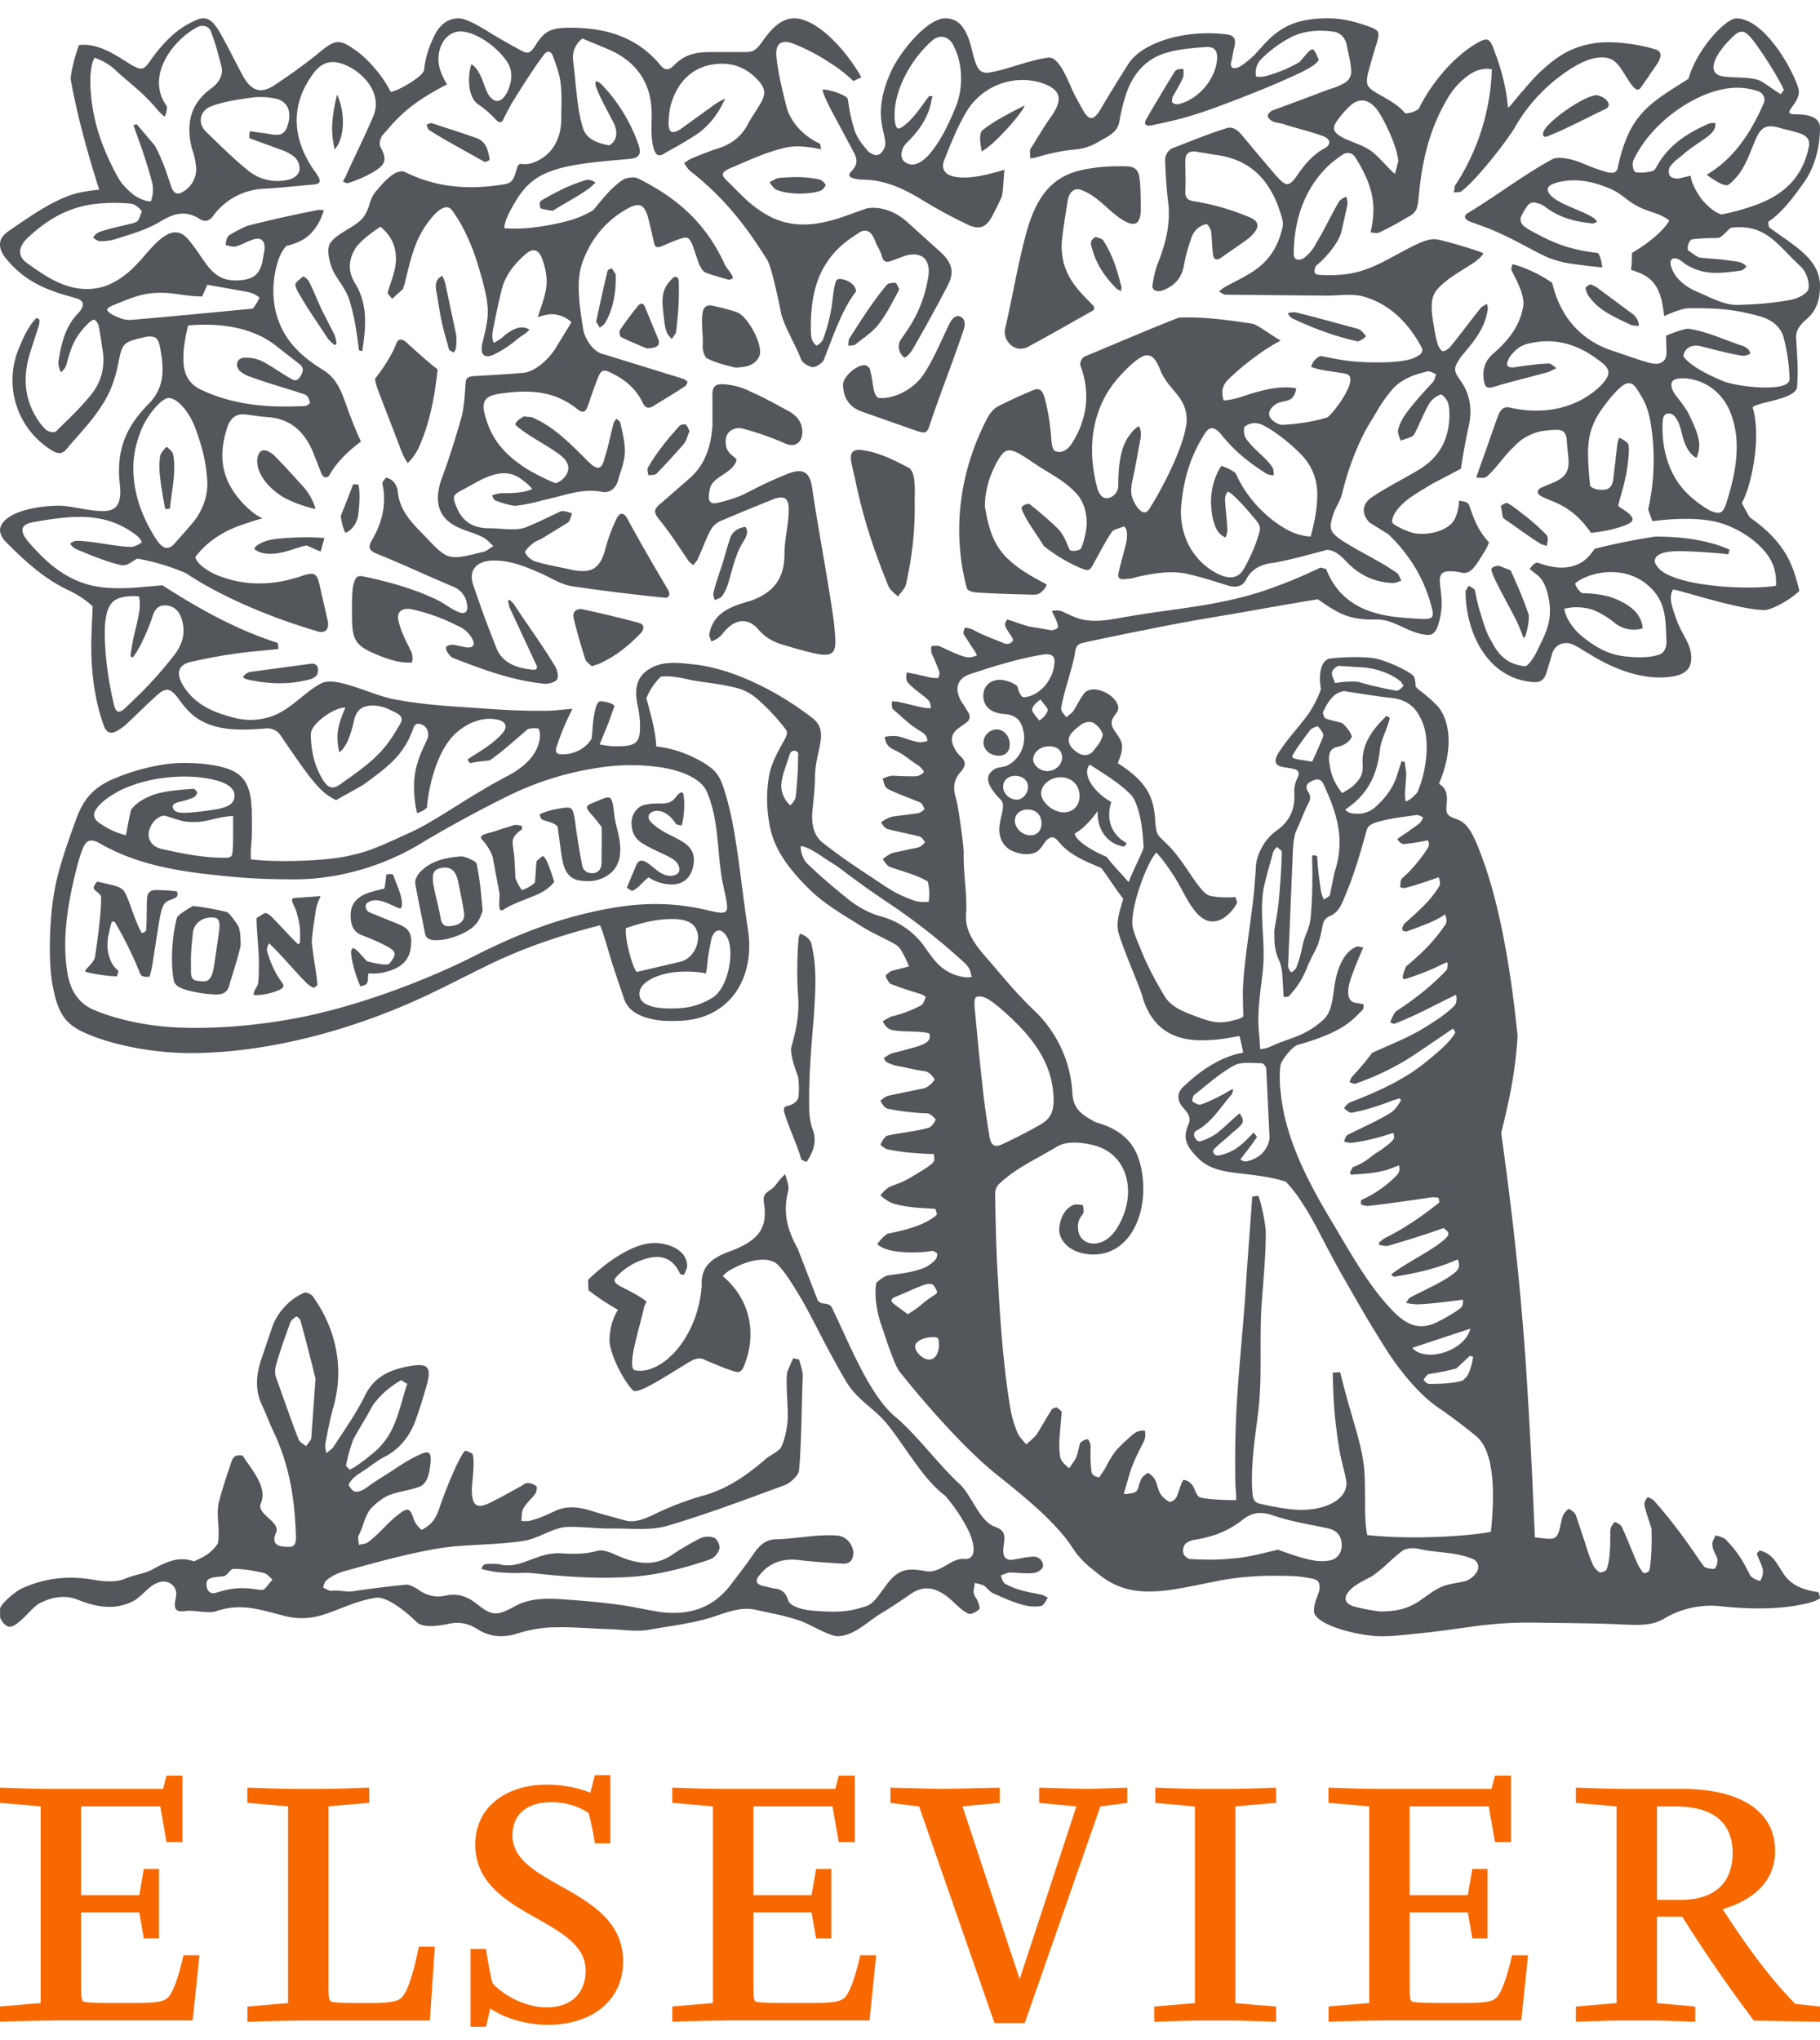 <svg width="58" height="65" fill="none" xmlns="http://www.w3.org/2000/svg"><g clip-path="url(#clip0)"><path d="M52.805 57.563v2.976h.771c1.123 0 1.639-.597 1.639-1.488 0-.724-.342-1.487-1.828-1.487h-.582v-.001zm3.088 6.824a46.287 46.287 0 01-2.283-3.31h-.805v2.753l1.219.11v.485c-.559-.016-.955-.04-1.434-.04h-.857c-.479 0-.955.024-1.512.04v-.484l1.297-.111v-6.27l-1.297-.11v-.485c.691.023 1.201.04 1.59.04h1.814c1.574 0 2.943.549 2.943 1.979 0 1.004-.74 1.576-1.67 1.854.729 1.122 1.455 2.142 2.313 3.017l.789.086v.484l-2.107-.038zM38.08 57.563l-1.264-.111v-.486c.69.024 1.168.04 1.479.04h.859c.311 0 .82-.016 1.512-.04v.485l-1.297.11v6.27l1.297.11v.485c-.557-.016-1.033-.04-1.512-.04h-.859c-.477 0-.953.024-1.512.04v-.485l1.297-.11v-6.268zm-3.014 0l-2.41 6.904h-.963l-2.403-6.904-.915-.111v-.486l1.639.04 1.846-.04v.485l-1.187.11 1.822 5.505 1.808-5.504-1.187-.111v-.485l1.526.04 1.281-.04v.485l-.857.112zM1.297 63.83v-6.27L0 57.45v-.485c.692.023 1.201.04 1.511.04h3.684l.111-.422h.509v2.116h-.509l-.199-1.14H2.585v2.833h1.854l.143-.834h.485v2.21h-.485l-.143-.827H2.585v2.235c0 .493.024.558.056.589.032.032.127.063.947.063h.74c.604 0 .891-.04 1.018-.167.143-.143.311-.525.501-1.354h.509l-.215 2.076H1.989c-.692 0-1.448.024-1.989.04v-.485l1.297-.108zm18.559-1.328c0 1.279-1.034 2.02-2.387 2.02-.716 0-1.384-.214-1.846-.518l-.134.582h-.493v-2.48h.493c.048.342.127.778.206 1.09.422.453 1.114.77 1.719.77.804 0 1.249-.461 1.249-1.177 0-1.687-3.517-1.702-3.517-4.01 0-1.218 1.011-1.91 2.283-1.91.51 0 1.003.105 1.385.256l.143-.558h.493v2.172h-.493a8.486 8.486 0 00-.198-.963c-.318-.223-.764-.35-1.178-.35-.724 0-1.249.334-1.249 1.065 0 1.64 3.524 1.657 3.524 4.01zM9.18 63.83v-6.27l-1.297-.11v-.485c.692.023 1.201.04 1.512.04h.859c.311 0 .819-.017 1.512-.04v.485l-1.297.11v5.672c0 .352 0 .479.072.54.032.042.421.058.883.058h.374c.684 0 .899-.071 1.002-.176.143-.144.326-.541.549-1.623h.509l-.159 2.355h-3.89c-.756 0-1.368.024-1.925.04v-.484l1.296-.112zm13.539 0v-6.27l-1.296-.11v-.485c.691.023 1.201.04 1.591.04h3.604l.111-.422h.509v2.116h-.509l-.199-1.14h-2.521v2.833h1.854l.144-.834h.484v2.21h-.484l-.144-.827h-1.854v2.235c0 .493.023.558.056.589.033.032.127.063.946.063h.884c.604 0 .891-.04 1.018-.167.144-.143.311-.525.501-1.354h.51l-.215 2.076h-4.296c-.692 0-1.448.024-1.988.04v-.485l1.294-.108zm20.914 0v-6.27l-1.297-.11v-.485c.693.023 1.201.04 1.592.04h3.604l.11-.422h.51v2.116h-.51l-.199-1.14h-2.521v2.833h1.854l.143-.834h.486v2.21h-.485l-.143-.827h-1.854v2.235c0 .493.022.558.058.589.031.032.127.063.944.063h.765c.604 0 .867-.04.994-.167.145-.143.311-.525.502-1.354h.51l-.215 2.076h-4.152c-.693 0-1.449.024-1.99.04v-.485l1.294-.108z" fill="#F76900"/><path d="M16.156 24.737c.626-.328.984-.73 1.044-1.208.015-.104.015-.224-.045-.313a.82.82 0 00-.328.015c-.343.284-.806.717-1.224 1-.119.015-.462.045-.611.089-.045-.03-.104-.104-.074-.134.388-.254.82-.492 1.104-.835.179-.21.09-.39-.254-.433-.388-.061-.85.104-1.208.417-.611.522-.895 1.67-.955 2.402-.134.119-.179.119-.312.179-.12-.507-.149-1.104.015-1.611.06-.224.149-.402.313-.761.06-.15.015-.388-.194-.462-.134-.045-.193-.016-.254.119-.298.865-.82 1.238-1.551 1.775-.075.06-.731.417-.91.52-.313-.147-.522-.342-.806-.7-.298-.373-.716-1-.97-1.372a.503.503 0 00-.478-.21c-.402.03-1.014.075-1.507-.044-.552-.134-.88-.373-1.223-.85-.283-.39-.418-.463-.775-.12-.299.269-.582.553-.881.836a1.683 1.683 0 01-.313.238c-.224.135-.372.09-.462-.18-.283-.805-.388-1.655-.388-2.52 0-.357.029-.895.045-1.253a3.08 3.08 0 00-.761-.507c-.791-.373-1.388-.925-1.999-1.537C.074 17.159 0 17.01 0 16.89c0-.09.06-.283.343-.447.358-.21.925-.313 1.462-.328.478-.015 1.104.208 1.582.164.372-.03.492-.313.433-.835-.135-1.15.238-1.895.939-2.596.507-.537.463-1.12.343-1.775-.06-.298-.134-.373-.433-.343-.79.179-.761.194-.91.895-.089.447-.253.91-.507 1.283-.313.507-.746.94-1.119 1.387-.134.179-.283.179-.477.06a2.623 2.623 0 01-1.029-3.312c.134-.343.328-.716.537-.91l.089.044c.015.06 0 .134-.015.194l-.239.746c-.298.865-.253 1.686.329 2.432.06.06.119.149.193.179.074.045.224.06.269.015.373-.373.746-.716 1.074-1.12.388-.447.507-1 .388-1.565a9.958 9.958 0 00-.104-.657c-.015-.075-.075-.18-.134-.21-.045-.014-.135.045-.209.12-.358.358-.522.642-.687 1.313a.52.52 0 01-.179.238c-.045-.09-.09-.253-.075-.343.09-.612.239-1.134.612-1.521.253-.268.194-.418-.044-.493C1.566 9.268.835 9.029.179 8.224.06 8.074 0 7.924 0 7.79c0-.164.09-.298.283-.433.761-.522 1.522-1.06 2.268-1.223.299-.06.463-.075.611-.09-.343-1.073-.701-2.341-.909-3.52 0-.24.179-.895.269-1.09.164-.014.372-.014.671.09.343.12.671.343.984.537.313.18.403.18.596-.104.358-.507.761-.955 1.283-1.223.179-.09.298-.15.419-.15.179 0 .312.105.477.359.284.477.537 1.014.806 1.507.299.507.612.537 1.074.208.508-.343.97-.671 1.433-1.06.446-.342.565-.342 1.043-.013.433.298.896.85 1.134 1.328.045.089 1.044-.448 1.074-.687.045-.433.164-.746.328-1.09.209-.432.507-.551.775-.551.254 0 .716.283 1.074.507.254.149.507.298.761.433.388.224.418.224.656-.15.269-.417.508-.491 1.06-.491 1.104 0 2.104.269 2.864 1.178.134.179.269.194.433.03.313-.313.611-.433 1.179-.433h1.029c.224 0 .372.015.581-.283.284-.403.597-.791 1.059-.791.716 0 1.656 1.014 2.133 1.879l-.253.119a4.543 4.543 0 00-.701-.552 6.37 6.37 0 00-1.179-.626c-.433-.18-.627 0-.567.447.061.537.194 1.074.328 1.596.149.493.582.925 1.06 1.134l.03.179c-.075-.015-.18-.045-.299-.06-.343-.045-.626-.06-.939.03-.597.149-1.148.417-1.686.642-.269.134-.269.208-.045.417.298.284.582.612.925.85.97.73 1.924.582 2.998.179l.508-.18c.447-.073.925.105 1.298.449l1.074.97c.343.329.417.613.208 1.03a52.955 52.955 0 01-1.134 2.059c-.044.075-.148.209-.253.253-.135-.104-.254-.343-.12-.567l.194-.283a4.15 4.15 0 00.687-1.73c.089-.552-.209-.82-.731-.671l-.447.164c-.194.075-.269 0-.313-.194-.06-.18-.149-.283-.209-.462-.119-.298-.298-.403-.552-.21-.447.285-.775.568-1.044 1.016-.344.567-.447 1.253-.447 1.954 0 .134 0 .269.029.373.015.089.09.164.149.224a.428.428 0 00.209-.194c.134-.358.224-.701.283-1.09.03-.208.06-.581.134-.775.045-.104.209-.06.299-.03.224.089.313.194.343.358-.447.567-.73 1.417-1.029 2.178-.045.104-.238.238-.357.238-.135-.015-.328-.134-.373-.253-.18-.478-.492-.955-.627-1.432-.328-1.626-.433-1.715-.507-1.82-.687-1.104-1.417-1.984-2.417-2.76-.074-.075-.119-.164-.179-.24.089-.044.164-.118.254-.148.312-.134.626-.253.954-.358.388-.15.672-.403.851-.775.119-.21.269-.418.388-.627.164-.298.149-.462-.074-.716-.433-.478-.955-.626-1.582-.492-.611.149-.984.582-1.178 1.164-.075.208-.09.433-.104.656 0 .328.104.388.373.224l1.178-.85.254-.134c-.224.507-.537.91-.984 1.193a13.83 13.83 0 01-.896.522c-.253.179-.343.104-.417-.194-.075-.328-.045-.656-.045-.97.015-1.074-.522-1.76-1.417-2.133l-.791-.328a.755.755 0 00-.298.687c.074.567.089 1 .193 1.656.045.209.074.388.149.582.134.298.462.418.806.478.193-.09.357-.373.089-.82-.089-.18-.208-.388-.388-.761-.045-.104-.089-.194-.119-.298-.015-.045-.03-.12 0-.165.045.015.09.015.194.12a5.252 5.252 0 011.163 1.909c.104.299.015.418-.283.448-.656.06-1.328.104-1.97.239-1.044.224-1.387.61-1.774 1.298-.164.298-.239.492-.254.67.373.03.791.016 1.388-.09.654-.122 1.012-.226 1.444-.48.284-.328.508-.657.925-.955.12-.09.389-.12.508-.06 1.223.612 2.133 1.387 2.745 2.7.044.119.164.239.224.343.029.044.06.104.045.149-.03.015-.104.045-.149.03-.24-.073-.493-.134-.717-.223-.09-.045-.165-.18-.209-.283l-.209-.612c-.119-.253-.18-.253-.433-.164-.135.045-.269.104-.478.194-.179.075-.269.104-.313-.09-.06-.297-.134-.596-.209-.88-.119-.327-.253-.387-.566-.238a3.064 3.064 0 00-1.343 1.373c-.283.582-.388.985-.134 2.52.06.299.298.672.581.762l2.611.806c.06.03.089.06.134.09-.015.06-.045.119-.09.149-.328.224-.671.417-.999.626-.179.104-.269.045-.343-.104-.225-.477-.612-.775-1.074-.984-.164-.075-.254-.045-.328.134-.12.283-.254.686-.358.984-.06.149-.134.209-.298.09-.746-.612-1.522-.642-2.432-.522-.448.06-.657.179-.553.626.18.746.553 1.224 1.164 1.656.209.149.566.358 1.104.582a.626.626 0 00.328-.253c.135-.194.09-.403-.104-.582-.357-.313-1.118-.671-1.491-1.014-.06-.075.134-.224.269-.284.089.03.224 0 .313.06.686.313 1.208.865 1.745 1.402.283.269.418.239.507-.15.104-.312.194-.76.283-1.103.016-.045.061-.09.09-.134.045.045.104.075.119.12.06.268.149.61.149.91 0 .313-.119.597-.209.895-.06.298-.283.462-.537.403-.656-.12-1.253.149-1.864.269a5.554 5.554 0 01-.865.179c-.164 0-.492-.104-.672-.18-.044-.03-.06-.103-.089-.148a.967.967 0 01.298-.075c.299 0 .746 0 .984-.134a1.433 1.433 0 00-.312-.284c-.642-.522-1.357.03-1.91.313-.312.164-.328.209-.193.537.193.492.552.686 1.044.686.283 0 .552.045.836.03.119 0 .283-.03.402-.09.373-.148.701-.327 1.044-.477.104-.03.239.03.358.06-.03.104-.06.239-.135.299l-.85.522c-.09.044-.194.075-.254.134-.119.089-.269.239-.254.298.06.119.18.239.328.284.389.119.791.179 1.179.269.612.119.88-.045 1.045-.657.089-.343.208-.656.357-.97.104-.21.224-.224.343-.015.418.775.865 1.537 1.313 2.297.074.164 0 .253-.164.224a63.52 63.52 0 01-2.895-.358c-.328-.045-.656-.253-.984-.402-.507-.224-.999-.433-1.566-.418-.492.015-.775.299-.611.775.224.672.478 1.358.746 2.029.193.462.641.627 1.133.67.225.03.149-.133.09-.237l-.806-1.73c-.029-.06-.029-.15-.06-.224l.06-.03c.06.06.119.104.149.164.433.656.896 1.283 1.298 1.954.074.12.119.328.06.418-.059.09-.269.149-.418.135-1.014-.104-1.938-.448-2.894-.821-.104-.044-.254-.253-.224-.343.015-.045.149-.09.253-.074l.358.074c.224.045.328-.06.238-.238a.917.917 0 00-.492-.448 5.97 5.97 0 00-1.446-.521c-.299-.06-.492.074-.433.343.074.343.238.656.417 1.015a.545.545 0 01.016.343c-.18-.015-.403.045-1.149-.27-.745-.312-.761-.52-.761-1.446 0-.193 0-.581.045-.761.075-.253.104-.312.328-.27.776.166 1.566.374 2.343.747.224.104.447.299.686.388.194.075.299 0 .269-.208a.695.695 0 00-.433-.597c-.82-.344-1.641-.731-2.461-1.06-.209-.09-.269-.18-.164-.388.328-.537.507-1.164.357-1.85 0-.044.06-.12.119-.18.09.016.194.075.254.15a.572.572 0 01.119.313c.06.582.448.984.836 1.372.761.806.761.806 1.85.537.134-.015.238-.12.358-.194-.104-.09-.209-.224-.344-.283-.193-.104-.417-.164-.642-.254-.716-.27-.925-.775-.686-1.537.253-.686.478-1.387.671-2.088.075-.328.09-.686.119-1.03 0-.208.149-.208.269-.223.522-.03 1.06-.06 1.566-.104.403-.03.851-.492 1.015-.761l.522-.851a.926.926 0 00-.463-.238c-.209-.045-.357 0-.611.074.119-.388.283-.761.283-1.133 0-.24-.06-.522-.164-.776-.104-.24-.269-.284-.463-.134-.388.328-.7.7-.82 1.223-.104.433-.193.865-.238 1.104-.074.298-.045.447 0 .537a1.46 1.46 0 00.298-.194c.12-.12.313-.24.478-.284.104-.03.269-.015.358.06-.119.134-.283.209-.403.313a3.444 3.444 0 01-.761.492c-.283.12-.402-.045-.343-.328.06-.27.134-.537.164-.791.06-.433-.045-.835-.149-1.253-.164-.567-.269-.955-.537-1.506a4.465 4.465 0 00-.433-.731c-.134-.18-.357-.12-.656.239-.478.582-.611 1.074-.85 2.073l-.061.194-.343.313-.149-.18c.135-.461.269-.73.269-1.103 0-.448-.193-.761-.492-1.015-.373.239-.716.537-.806.7-.224.374-.238.747.016 1.135.388.67.328 1.342.208 2.133l-.104-.03c-.074-.582-.134-1.03-.283-1.522-.074-.313-.283-.582-.462-.865-.164-.253-.313-.791-.18-1.014.209-.343.836-.522 1.074-.851.254-.373.135-.537.448-.88.193-.224.597-.701.895-.537.91.448 1.865.552 2.879.417.433-.06.522-.044.642-.477.09-.358.149-.12.507-.24.612-.208.926-.745.926-1.401 0-.358.029-.731-.016-1.104-.029-.313-.148-.626-.253-.91-.074-.194-.208-.15-.298-.016-.254.328-.671.985-.895 1.343-.135.209-.239.417-.358.642-.06.164-.135.208-.283.044a3.26 3.26 0 00-.537-.462c-.328-.21-.358-.865-.224-1.283.134.074.238.238.328.447.119.284.179.597.402.7.283.15.582-.446.537-.864a.765.765 0 00-.09-.298c-.343-.567-1.073-1.03-1.521-1.03-.521 0-.85.643-.642 1.254.061.164.12.284.209.433-1.238.642-1.566 1.06-2.059 1.626-.06.075-.119.269-.06.373.239.433.149.582-.328.85a4.247 4.247 0 01-.716.299c-.03.015-.09-.03-.149-.045a.297.297 0 01.06-.12c.299-.67.627-1.312.91-1.983.299-.731-.358-1.417-.955-1.641-.388-.15-.701-.06-.954.283-.731.97-.716 2.059.029 3.118.03.045.075.09.09.134.134.194.09.284-.135.298-.52.044-1.042.104-1.58.134a2.116 2.116 0 00-1.595.85c-.119.179-.284.224-.449.105-.416-.254-.76-.195-1.193.059-.462.283-.97.433-1.506.597-.149.045-.313.06-.463.06-.074 0-.164-.06-.224-.12.045-.06.104-.148.254-.193.269-.09.566-.15.865-.224.134-.03.253-.06.298-.104.06-.074.104-.238.135-.313-.075-.105-.224-.225-.329-.24a5.28 5.28 0 00-1.089 0c-.939.09-1.64.537-2.237 1.104-.283.283-.313.567 0 .79.701.508 1.447 1 2.387.762.313-.09.627-.284.865-.493.239-.21.447-.462.642-.686.358-.388.806-.835 1.224-.358.611.7.73 1.432 1.73 1.313.372-.045.536-.18.641-.537l.075-.433c.029-.283-.119-.417-.388-.313-.18.06-.344.165-.522.209-.105.029-.209-.015-.329-.045.015-.104.03-.24.105-.3.179-.118.388-.223.597-.312a41.642 41.642 0 012.192-.492.64.64 0 01.239 0l-.075.208c-.269.613-.626.806-1.118.926-.06.06-.18.208-.269.477-.313 1-.135 2.044.537 2.76.238.269.537.492.85.687.522.298.657.79.851 1.328.119.328.254.656.403.984-.418.313-.776.656-1.015 1.089-.104.09-.179.06-.239-.06l-.283-.716c-.269-.626-.701-1.03-1.402-1.09-.253-.014-.507-.06-.746-.088-.283-.03-.477.104-.581.433-.269.85-.224 1.64.537 2.432.104.104.343.343.597.448-.135.03-.269.074-.403.119-.402.134-.671.224-1.015.447a2.69 2.69 0 00-.73.67c.045.18.328.419.687.568.909.373 1.819.328 2.67.044.492-.18.522-.06.611.299l.254 1.119c.06.269-.09.417-.343.328-1.373-.403-2.999-1.06-4.178-1.85a7.085 7.085 0 00-1.551-.463c-.18.104-.328.238-.492.209-.373-.06-1.134-.373-1.478-.522a.429.429 0 01-.164-.164.353.353 0 01.209-.09c.463 0 1.298.195 1.73.195.09 0 .254-.075.344-.15a.514.514 0 00-.18-.223c-1.015-.791-2.147-.611-3.281-.417-.403.075-.433.269-.194.582.642.76 1.357 1.373 2.372 1.492.656.074 1.208 0 1.939-.06 1.163.745 2.327 1.402 3.67 1.835.015.044.015.119.029.193-.537.06-1.015.09-1.477.164-.433.06-.865.149-1.283.239-.433.089-.522.357-.283.76.357.582.925.85 1.581 1.015.463.135.939.104 1.388-.09.552-.253.895-.7 1.417-.983.298-.164.791.015 1.089.104.463.148.91.343 1.372.417.761.135 1.521.194 2.283.239.82.06 1.61.119 2.476.104.239 0 .508-.045.806-.061a7.865 7.865 0 00-.492 1.164c-.09.238-.015.299.239.283.357-.015.716-.224.865-.507.029-.27.029-.522.089-.806.03-.15.075-.358.179-.373.061-.015.493.06.448.179-.09.239-.164.478-.269.717l-.194.477c.164.03.328.06.508.06.686 0 .805-.103.775-.805a3.885 3.885 0 00-.09-.582c-.089-.522.016-.88.463-1.12.447-.223.895-.148 1.343-.103 1.387.149 2.879 1 3.789 1.716.552.433.074 1.044.074 1.88 0 .52-.104 1.059-.09 1.327.016.433.194.656.358.776.478.373 1.015.745 1.521 1.073.522.344.775.553 1.402.762.135.044.313.044.433.029a1.62 1.62 0 00-.029-.642c-.299-.193-.717-.298-1.194-.462-.089-.03-.179-.15-.238-.254.104-.09.254-.194.358-.21l.775-.163a.534.534 0 00.209-.164c-.045-.074-.104-.164-.164-.18-.328-.09-.746-.163-1.015-.238-.104-.03-.149-.12-.224-.21a.98.98 0 01.373-.192l.806-.104a.424.424 0 00.209-.134c-.03-.075-.075-.18-.135-.21-.164-.074-.984-.372-1.074-.462-.074-.074-.089-.18-.119-.298.119-.061.269-.104.373-.09.283.015.388.015.671.015.09 0 .194-.06.269-.134a.605.605 0 00-.179-.21c-.313-.193-.433-.342-.791-.507-.179-.09-.253-.193-.283-.402.119-.03.299-.045.447-.015.239.06.373.134.627.179.074.015.209-.015.283-.03a.282.282 0 00-.074-.208c-.09-.09-.224-.15-.344-.24-.179-.118-.492-.416-.671-.565-.06-.045-.029-.194-.045-.254.075 0 .135 0 .209.015.239.045.597.149.791.18.074.015.179.029.253.015-.015-.09-.029-.194-.089-.254-.224-.21-.448-.328-.656-.566-.06-.075-.045-.21-.03-.313l.313.06.388.09c.119.029.209.029.299.029a.362.362 0 00.044-.18 5.094 5.094 0 00-.253-.61c0-.075-.03-.164 0-.224.06-.016.148-.016.209-.016.238.09.611.299.88.358.104.029.224 0 .357-.045-.044-.134-.134-.224-.193-.328l-.224-.343c-.03-.06 0-.15.045-.224.074.015.148.029.253.074.254.149.597.269.955.418.164.074.269 0 .313-.075.029-.09-.269-.388-.254-.521.015-.075.03-.09.074-.15.164.046.478.165.701.225l.717.119a.516.516 0 00.164-.06c.089-.03-.016-.27-.164-.552a.504.504 0 01.298 0c.254.104.522.269.865.298.433.045.88-.06 1.238-.12 1.552-.268 2.805-.327 4.296-.805a15.496 15.496 0 001.865-.761l.179.045c.433 1.104 1.343 1.433 2.268 1.536.269.03.566.045.851.06.269 0 .328-.074.253-.343-.224-.91-.7-1.7-1.387-2.357l-.597-.373c-.269-.27-.239-.582.045-.791.477-.328 1.118-.641 1.596-.94.701-.447.939-1.133.896-1.864-.016-.21-.06-.343-.254-.493a.783.783 0 00-.358.254c-.164.269-.283.567-.417.85-.045.075-.075.179-.135.224-.134.074-.269.104-.388.149-.03-.12-.104-.24-.074-.358.044-.18.134-.343.238-.492.224-.313.507-.627.88-1.03.045-.06.06-.164.09-.238-.09-.03-.179-.104-.269-.09-.403.09-.835.239-1.134.582-.343.417-.388.537-.671 1-.403.642-.731 1.52-.91 2.268-.075.313-.194.417-.299.716-.134.433-.119.537.254.806.552.358 1.268.687 1.79 1.06.06.06.09.164.135.238-.075.015-.165.074-.254.074-.582-.015-1.074-.238-1.492-.671-.209-.224-.373-.358-.611-.388-.537.134-1.283.358-1.85.433-.313.06-.567.193-.731.492-.119.254-.343.298-.611.209-.388-.12-.791-.254-1.193-.344-.552-.148-1.134-.044-1.686.075-.09.029-.194.06-.313.06-.269.045-.328-.015-.254-.283.075-.328.18-.642.239-.97.015-.134.029-.343-.09-.417-.134.06-.328.089-.388.179-.209.313-.373.64-.567.984-.134.269-.179.269-.462.149a5.102 5.102 0 01-1.134-.686c-.269-.433-.552-.791-.701-1.164-.045-.104.104-.18.238-.18.299.24.656.538.925.807.18.194.239.388.358.656.03.06.328.045.373-.06a2.52 2.52 0 00.134-.462c.09-.403.03-.955-.328-1.312-.447-.448-.745-.537-1.357-.955-.761-.522-.865-.492-1.148.015-.224.417-.373.88-.373 1.402.209 1.223.492 1.715 1.97 2.476a.41.41 0 01-.12.194c-.089.089-.148.134-.312.134-.522-.015-1.254-.03-1.82-.074-.164-.015-.269-.06-.299-.15-.477-1.82-.224-3.713.656-5.4.09-.164.209-.312.358-.387a18.05 18.05 0 011.104-.507c.179-.074.268-.015.343.165.134.477.179.82.224 1.223.015.253.03.507.134.552.239.104.448-.09.567-.298.447-.731.566-1.551.238-2.432-.029-.075.045-.24.135-.283 1.015-.418 1.969-.835 2.998-1.238.582-.03 1.313.03 2.343.194.179.03.537.328.909.537-.477.239-1.163.746-1.641 1.208-.134.134-.298.313-.179.7.388-.03.597-.133.895-.223.463-.134.746-.194 1.119-.194.09 0 .209.015.298.03a.547.547 0 01-.134.313c-.134.119-.343.089-.492.179-.149.09-.299.254-.209.433.074.12.283.254.418.239.478-.03.925-.09 1.417-.24.224-.178 1.06-1.282.582-1.386-.269-.06-.851-.104-1.104-.224a.499.499 0 01.299-.343c.269.045.566.12.97.164.388.045 1.521.09 1.969-.09.269-.103.358-.208.269-.372-.418-.761-.999-1.357-1.835-1.596-.357-.104-.79-.03-1.163-.03l-3.223-.03c-.074 0-.149-.06-.224-.104.06-.045.119-.104.179-.134.313-.18.656-.328.955-.537.463-.313.746-.761.88-1.328a.555.555 0 000-.313c-.298-1.104-.91-1.895-2.147-2.044l-.627-.104c-.224-.015-.313.09-.313.298 0 .388.015.597 0 1 0 .209.104.269.328.298.567.09 1.164.269 1.701.492.328.134.388.329 0 .67-.194.15-.553.389-.91.643-.149.089-.224.015-.239-.134-.029-.24-.029-.492-.06-.731a.499.499 0 00-.134-.224.63.63 0 00-.478.403 5.376 5.376 0 00-.254.925c-.074.403-.312.656-.686.79-.18.06-.344-.014-.313-.178.029-.208.074-.402.134-.597.284-.701.433-1.298.373-1.97-.06-.462-.089-.91-.104-1.372a.42.42 0 01.313-.448c.537-.208 1.044-.417 1.611-.597.193-.075.358.015.507.194.373.448.746.895 1.134 1.343.299.328.388.313.642-.045.238-.343.492-.656.88-.865.194-.104.194-.283-.029-.373-.433-.165-.865-.254-1.312-.403-.104-.03-.209-.03-.313-.075-.075-.03-.164-.12-.164-.18s.089-.148.164-.178c.626-.224 1.238-.462 1.85-.687.119-.03.254-.09.373-.15.193-.09.298-.253.269-.461-.016-.27-.09-.507-.135-.761-.045-.24-.193-.418-.447-.448-.463-.06-.955-.03-1.388.209a3.825 3.825 0 00-.895.67.615.615 0 00-.164.553.711.711 0 00.313-.015 4.37 4.37 0 001.073-.447c.18-.194.313-.403.418-.403.06 0 .164.253.194.343-.09.119-.194.238-.984.582-.478.224-1.522.642-2.298.925-1.059.388-1.566.462-2.089.582-.06 0-.119 0-.148-.045-.03-.015-.016-.09.015-.15.283-.491.597-1.014.91-1.521.045-.074.149-.104.283-.09 0 .09.015.195-.015.27-.09.209-.209.403-.328.612-.016.06-.03.164-.016.179.045.045.135.075.194.06.656-.15 1.224-.835 1.238-1.492 0-.253-.119-.343-.373-.328-.388.03-.806.06-1.179.164-.701.179-1.118.67-1.343 1.313a6.33 6.33 0 00-.224.91c-.06.329-.343.448-.626.612-.492.298-.746.239-1.164.313-.343.06-.566.119-.775.179-.09.03-.179.045-.269.06 0-.12-.03-.224 0-.298.238-.373.447-.746.701-1.09.343-.521.254-.805-.313-1.013a2.081 2.081 0 00-2.387.85c-.299.478-.522 1.044-.731 1.566-.134.313 0 .507.328.567.508.089 1.119-.09 1.582-.224-.03.149-.045.73-.09.85-.09.209-.193.418-.313.642-.179.328-.388.433-.746.269a15.79 15.79 0 01-1.565-.851c-.598-.358-1.179-.597-1.851-.597a.892.892 0 01-.209-.03c-.208-.044-.224-.12-.089-.253.164-.18.179-.343.074-.552l-.686-1.283c-.149-.27-.313-.626-.329-.746.165-.03.791.179.806.298.06.388.09.582.209.97.075.254.254.478.418.67.074.09.254.18.343.135.104-.03.209-.194.224-.313.045-.373-.447-.97.194-2.357.282-.617 1.147-1.676 1.714-1.676.298 0 .537.134.716.567.104.208.179.686.269.88.074.209.179.298.388.284.552-.075 1.298-.403 1.909-.478.389-.06.687.91.881 1.253.298.522.433.97.775.418.298-.507.611-1.015.925-1.507.135-.194.343-.358.552-.478.776-.433 1.746-.522 2.521-.433.269.03.343.134.283.403-.045.164-.06.328-.104.492-.029.104.015.164.06.179.06.015.164 0 .269-.075.119-.074.313-.24.418-.343l.283-.313c.521-.566 1.028-.85 2.057-.85.478 0 .851.105 1.283.254.328.119.373.164.283.492-.104.328-.193.642-.283.97-.104.433-.03.492.358.716.343.194.611.343.82.597.164 0 .357-.075.433-.15.417-.85 1.148-1.685 1.85-2.087.313-.18.402-.164.522.149.179.462.312.895.402 1.388.03.134.045.358.074.522.09-.075.269-.313.358-.418.209-.224.388-.477.716-.775.492-.448.925-.746 1.671-.865.582-.09 1.402.03 1.939.194.358.104.074.462-.134.746-.09.149-.18.268-.284.417-.089.149-.164.164-.283.03-.179-.21-.358-.582-.537-.761-.328-.328-.91-.134-1.312.104a5.37 5.37 0 00-1.939 1.984c-.283.462-1.253 1.7-1.7 2.014-.061.03-.149.015-.225.03l.03-.21a7.153 7.153 0 001.179-3.713c-.194-.045-.433-.015-.687.149a2.285 2.285 0 00-.687.716c-.686 1.119-.865 2.252-.954 3.163-.03.283-.03.507-.283.64-.418.24-.582.344-1 .538-.104.015-.164 0-.254-.015.209-.88.06-1.492-.447-2.327-.09-.164-.209-.24-.388-.18-.104.06-.209.135-.433.314-.761.686-1.179 1.686-1.179 2.894 0 .208.209.208.343.104a1.37 1.37 0 00.373-.462c.254-.417.463-.865.701-1.283.045-.09.164-.164.254-.194a.511.511 0 01.03.298l-.18.806c-.074.328-.478.835-.806 1.089-.06.104-.119.283.09.298.851.044 1.357-.06 2.104-.448.775-.403 1.283-.731 1.626-.686.238.03 1.402.373 1.507.447-.06.12-.149.165-.224.239-.12.104-.687.418-.94.626-.402.329-.537.478-.462 1.149.045.298.089.582.164.865.029.089.104.224.164.239.089 0 .193-.075.253-.15.329-.402.642-.834.97-1.237.045-.044.135-.09.194-.12.015.076.03.15.015.21-.074.477-.328.85-.626 1.208l-.209.254c-.254.373-.269.433-.015.79.312.449.357.94.253 1.418a21.57 21.57 0 00-.253 1.373l-.881.462c-.478.284-.701.418-.91.597-.343.298-.402.537-.402.612 0 .075.074.119.224.194.135.075.254.119.388.164.448.134 1.269-.03 1.418-.507.044-.104.104-.313.104-.507.149.03.284.03.328.164.165.492.313.835.627 1.164-.045.134-.104.238-.238.447-.194.313-.358.582-.627.522-.09-.015-.209-.045-.328-.045-.194 0-.402 0-.373.358.045.463.104.67 0 1.148-.06.254-.134.537-.388.522-.642-.045-1.044-.507-1.656-.492-.521.015-.88-.075-1.148-.21-.328-.163-.552-.342-.701-.432-.671.104-1.835.313-2.596.447-.97.164-1.626.269-2.805.508-.671.134-1.417.283-2.088.433-.239.06-.224.208-.269.447-.119.552-.328 1.089-.418 1.64-.015.09.104.195.164.284.06-.06.149-.104.209-.18.134-.192.224-.417.373-.596.254-.283.939.015 1.059.388.09.239-.224.344-.193.597.015.224.328.433.328.717 0 .238-.09.402-.135.536.94.598 1.164 1.104 1.193 1.88.03.239.03.358.165.492.134.135.343.328.433.448.433.507.835 1.312 1.133 1.402.15.044.538.074.822.044l.06.164c-.09.224-.358.508-.597.582-.687.224-1.029-.806-1.402-1.388-.194-.298-.388-.581-.582-.775-.298.328-.791 1.656-.761 2.282.015.254.224.672.269.806.149.373.373.85.761 1.492.238.388.687.52 1.119.686.373.135.642.194 1.029.09.193-.045.269-.06.357-.134l-.015-.761c.03-.865.164-1.626.269-2.477.09-.642.104-.91.149-1.521 0-.328.238-.865.642-1.15.433-.297.611-.7.581-1.207a.952.952 0 01.104-.492c.135-.283-.134-.283-.402-.328-.299-.045-.373-.164-.224-.433.283-.463.686-.865.999-1.312a3.75 3.75 0 00.373-.746c-.074-.388-.045-.97.343-.984.433-.045.985-.06 1.373 0 .418.089 1.089.402 1.238.566.044.075.06.209.06.299 0 .104.224.179.656.61.328.314.656 1.18.09 2.522.283.164.269.433.238.73-.015.254.06.299.299.388.298.104.462.284.716.91.224.582.865 2.163 1.253 6.012-.074 1.209-.283 2.104-.522 3.088.254 1.85.552 4.117.776 7.235.193 2.938.238 4.445.298 5.654.522.044.687.148.791-.284.029-.134.06-.283.104-.417a.605.605 0 01.179-.21.547.547 0 01.224.18l.313.939c.074.269.149.448.254.7.044.076.148.18.208.21.09-.015.149-.03.209-.09a1.96 1.96 0 00.09-.402c.03-.313.03-.552.03-.82 0-.135.074-.224.134-.3.104.03.194.09.238.165.164.358.313.746.463 1.09.06.148.134.269.224.372.09 0 .179-.03.194-.12.06-.311.074-.864.06-1.297-.075-.253-.18-.521-.224-.745-.016-.075.044-.194.104-.254a.62.62 0 01.193.104c.522.582 1 1.223 1.477 1.939.061.06.104.164.164.193a.725.725 0 00.299.045.444.444 0 00.09-.298c-.016-.12-.164-.27-.164-.508 0-.03.029-.12.104-.254.164.03.312.09.372.18.209.224.344.402.463.597.134.224.179.328.283.52.09.076.18.12.299.15a.54.54 0 00.089-.357c-.015-.12-.164-.403-.193-.522l.089-.09c.149.03.313.119.418.239.09.089.194.269.328.477.18.284.478.522 1.134.612.016.06.045.135.045.195-.09.06-.238.135-.642.209-.687.135-1.551.149-2.506.045a2.9 2.9 0 00-1.835.403c-.388.224-.806.193-1.269.179-.895-.045-1.805-.045-2.715-.06-1.596-.03-2.223.179-3.818.343-.612.06-.806.09-1.193.09-.701 0-2.148-.358-2.148-.806 0-.313.179-.567.179-.731 0-.193-.045-.253-.224-.298-.164-.03-.328-.06-.492-.075-.865-.044-1.716-.015-2.536.149-.462.09-.939.194-1.402.269-1.179.179-1.805-.015-2.416-.507-.418-.328-.582-.478-.865-.91-.508-.746-1.447-1.521-2.387-2.268-1-.806-2.268-2.253-3.059-3.252-.179-.21-.492-1.224-.597-1.521-.074-.21-.238-.82-.149-1.312.119-.104.269-.225.388-.24.284-.044.717-.073 1.134-.237.135-.06.313-.18.388-.3.03-.06.03-.103.03-.163-.06-.045-.135-.09-.194-.074-.357.06-.835.06-1.178 0-.209-.03-.448-.12-.537-.224.119-.15.209-.254.328-.328.671-.135 1.193-.284 1.566-.597a.381.381 0 00-.045-.194c-.433-.03-.775-.03-1.269-.15-.148-.028-.357-.163-.477-.282.134-.164.193-.224.357-.3.299-.103.463-.178.776-.371.269-.164.507-.3.581-.433 0-.061 0-.12-.015-.21-.447-.015-.999-.044-1.521-.163a1.074 1.074 0 01-.179-.135.744.744 0 01.193-.283c.358-.09 1.015-.15 1.373-.27a.528.528 0 00.193-.253.645.645 0 00-.238-.193 7.847 7.847 0 01-1.298-.15c-.09-.03-.164-.133-.224-.253.089-.074.179-.148.269-.164l1.148-.238a.78.78 0 00.313-.27c-.061-.118-.194-.253-.313-.268-.344-.045-.582-.12-.94-.18a1.642 1.642 0 01-.298-.12l-.074-.118c.104-.074.224-.15.298-.164.209-.045.507-.134.731-.193.193-.061.402-.135.433-.284a.219.219 0 00-.016-.148c-.312-.09-.939-.03-1.223-.12-.104-.03-.194-.134-.254-.27l.269-.147c.343-.075.716-.224.984-.373.06-.09.09-.18.119-.254a.654.654 0 00-.208-.104 11.338 11.338 0 01-.926-.313.742.742 0 01-.148-.253c.045-.06.148-.15.224-.164l.521-.135a3.329 3.329 0 00-.253-.521.523.523 0 00-.18-.18c-.312-.18-.73-.357-1.059-.566-.597-.373-1.224-.731-1.701-1.21-.566-.565-1.118-1.222-1.253-2.058a4.366 4.366 0 01-.015-1.521c.06-.373.269-.775.478-1.134.074-.134.134-.253.06-.357a6.575 6.575 0 00-.939-1 1.582 1.582 0 00-.582-.313c-.611-.164-1.164-.193-1.521-.27-.433-.103-.731-.133-.94-.103a1.904 1.904 0 00-.462.687c.104.403.298 1.029.313 1.537.433.044.954.193 1.491.507.433.269.537.418.701.955.373 1.193.478 2.729.731 4.37.238 1.552-.582 2.85-2.163 2.909-.358.015-.701.015-1.089-.104-.329-.104-.598-.283-.701-.611-.149-.447-.313-.91-.448-1.357-.104-.358-.224-.776-.313-.97-1.118.283-2.297.656-3.505 1.238-1.045.507-1.91.984-3.014 1.432-2.118.865-4.445 1.402-6.534 1.402-1.104 0-2.327-.224-3.178-.566-.761-.3-1.029-.612-1.208-1.566-.104-.492-.134-1.478-.029-2.462.089-.806.224-1.357.775-2.864.238-.656.552-.97 1.06-1.223a6.51 6.51 0 011.298-.433c.536-.12.909-.15 1.462-.12.328.016.761.075 1.059.194.597.224.687.716.716 1.312 0 .344.016.7-.015 1.045-.029.283-.015.388-.015.507.761.104 2.342.06 3.088-.104.626-.134.88-.238 2.014-.761.777-.348 1.837-1.14 3.06-1.781zm23.943 13.367c.075.149.239.896.239 1.164 0 .61-.045 1.163-.12 2.118-.104 1.238.03 2.49-.134 3.715-.074.597-.224 1.536-.179 2.356.015.328.06.418.253.463.597.134 1 .193 1.298.193.925 0 1.521-.417 1.447-.925-.045-.27-.149-.582-.224-1.015-.164-1.06-.179-1.432-.209-2.432l.238-.015c.344 1.402.627 2.089.731 2.819.119.656 0 1.79.134 2.372 1.537.164 3.372.015 3.938-.104.135-1.253.104-2.551-.447-3.028-.239-.21-.925-.73-1.224-.925-.716-.492-1.343-1.357-1.641-1.82-.656-1.044-.835-1.372-1.417-2.387-.537-.94-.896-1.745-1.269-2.297a4.27 4.27 0 00-.537-.701c-.477-.15-.88-.194-1.387-.254-.656-.074-1.089-.148-1.462-.552-.313-.328-.447-.582-.254-1.015.104-.224-.029-.388-.209-.581-.179-.24-.134-.493.104-.672.447-.433 1.074-.865 1.73-1.015a.29.29 0 00.119-.03c-.029-.134-.074-.387-.119-.521-.298.045-.626.135-1.223.135-.836 0-1.582-.344-1.88-1.433-.119-.388-.612-1.491-.746-1.983-.09-.3.015-.672.149-1.09-.254-.328-.478-.686-.701-.984-.448-.193-.984-.388-1.343-.82-.149-.18-.224-.193-.358-.104-.119.09-.148.224-.312.373-.164.135-.493.149-.806.015-.299-.12-.448-.433-.433-.73.029-.403.224-.746.044-.91-.312-.328-.597-.701-.224-.955.104-.09.328-.074.463-.148a.996.996 0 00.478-1.12c-.075-.327-.254-.477-.582-.506-.478-.03-.687-.27-.687-.582 0-.403.358-.567.672-.492.134.029.313.089.417.193.03.149.104.358.225.344.536-.061.954-.627.954-1.15 0-.178-.119-.268-.462-.192-.642.104-1.447.343-2.238.61-.433.15-.492.493-.253.897.074.089.134.208.193.298.104.164.06.283-.089.373l-.209.149c-.239.179-.269.388-.12.656a.87.87 0 00.18.238c.179.164.179.299.015.492-.209.225-.269.493-.164.82.074.225.254 1.522.254 1.775-.016.672.119 1.343.074 1.97-.029.462.209.865.642 1.357.478.537.835 1.015 1.477 1.64a3.914 3.914 0 011.269 2.672c.029.507.269.686.745.939 1.015.283 1.358.85 1.478 1.626.209 1.372-.463 2.7-1.701 2.58-.626-.06-.939-.447-.939-.775 0-.343.179-.701.478-.806a.788.788 0 01.269.016.597.597 0 01.029.209c0 .089-.119.148-.164.328-.029.119-.029.357.09.507.134.164.358.224.597.149.283-.09.478-.328.611-.582.567-1.03.269-2.253-.82-2.521-.343-.09-.851-.148-1.163.045-.687.418-1.269.656-1.835 1.179a.437.437 0 00-.135.328c.016 1.015.03 1.73.09 2.73.074 1.52.209 3.013.388 4.072.074.433.179.67.238.82.061.135.18.238.269.358.12-.09.209-.18.328-.3.18-.282.329-.565.508-.834l.134-.045c.06.045.164.104.164.164l-.06.687c-.015.253-.029.507.016.745.029.135.179.254.283.344.074-.104.164-.224.224-.344.06-.148.074-.27.119-.447a.387.387 0 01.254-.134c.06.074.089.179.089.238-.015.328 0 .627.03.806.015.119.134.149.238.179l.18-.27c.104-.208.209-.387.328-.551.104-.134.402-.418.626-.597a.483.483 0 01.328-.074.581.581 0 01-.029.328c-.254.492-.388.775-.492 1.148-.075.269-.135.447-.149.537.045.015.209-.015.283-.03.06-.015.149-.044.18-.193.029-.12.06-.164.074-.224.045-.104.134-.164.224-.225a.534.534 0 01.238.239c.075.149.09.358.209.492.075.09.12.119.239.194.06 0 .134-.03.209-.12.074-.104.148-.462.238-.581.119.015.194.06.283.164.075.089.104.283.209.373.119.089 1.029.119 1.193.104 0-.134-.029-.492-.029-.536-.016-1.06 0-1.91.074-2.954.074-1.104.194-2.237.254-3.207.045-.791.148-2.015.209-2.97l.194-.027zm14.977-20.437c-.238-.045-1.238-.104-1.507-.104-.224 0-.82 0-.835.313 0 .09.119.254.253.344.731.492 2.775.58 3.61.447a1.65 1.65 0 00-.074-.611c-.209-.612-.955-1.15-1.642-1.373-.701-.224-1.626-.15-2.223-.075l-.134-.373a7.21 7.21 0 00.06-2.864c-.09-.447-.209-.656-.447-1.014-.135-.194-.299-.18-.478-.03a3.187 3.187 0 00-.447.492c-.687.85-.657 1.402-.537 2.67.074.06.164.12.388.12s.328-.104.357-.403l.12-1.03a.78.78 0 01.06-.223c.104.03.283.149.298.224.016.119.016.239 0 .373-.06.746-.253 1.208-.328 1.566.045.074.522.283.447.477-.06.149-.805.343-1.312.388-.283-.388-.582-.746-1.238-1.015-.298-.12-.626-.224-.373-.417l.389-.164c.701-.284.477-.687.447-1.373-.03-.253-.135-.328-.373-.313-.343.015-.582.045-.865.194-.209.104-.313.208-.478.373-.298.284-.521.642-.82.91-.074.075-.224.045-.343.045.015-.09.06-.18.089-.284.194-.522.373-1.06.567-1.596.074-.21.164-.403.388-.358 1.074.253 2.178.045 2.938-.716.313-.343.313-.507-.089-.791-.687-.522-1.447-.746-2.312-.507-.194.06-.313.164-.463.329-.089.104-.164.283-.134.343.045.075.149.075.254.06.253-.044.521-.074.805-.104.09 0 .194-.015.269-.015.09.015.164.104.239.149l-.239.119-.552.149c-.402.104-.82.209-1.208.329-.194.06-.283.015-.313-.194-.06-.358.03-.641.313-.88.462-.403.835-.865.939-1.492.06-.343-.224-.851-.373-1.15-.015-.073.016-.133.03-.193.388.089.939.358 1.268.597.254 1.089.925 1.85 1.97 2.178.357.119.716.253 1.089.358.343.104.597.015.582-.358l-.016-.493c.299-.134.642-.238.717-.224.566.075 1.148.358 1.745.552.104.044.209.119.224.238-.09.06-.224.09-.313.06-.433-.075-.865-.194-1.283-.298-.269-.06-.492.06-.536.313.179.328.999.7 1.312.82.433.165 2.088.359 2.073-.09a5.86 5.86 0 00-.193-1.327c-.104-.373-.433-.582-.776-.671-.656-.18-1.148-.253-2.028-.253h-.194c-.179 0-.492.104-.806.253-.015-.164-.045-.313-.074-.477-.164-.671-.478-.835-.984-1 .029-.194.029-.328.029-.537.447-.253.984-.671 1.193-1.03-.179-.163-.507-.253-.671-.312-.672-.24-.746-.507-1.208-.701-.418-.18-.746-.253-1.074-.27-.344-.014-.806.076-.896.21-.06.089-.015.224.194.373.298.224.925.403 1.238.612.044.03.089.089.119.119-.06.03-.104.06-.149.06-.418-.045-.82-.12-1.224-.343-.224-.12-.298-.224-.462-.283-.313-.104-.358-.015-.552.328-.149.253.029.388.238.507.716.403 1.253.626 2.163.73.09.09.119.27.149.463a22.69 22.69 0 01-1.089-.134 3.43 3.43 0 01-.672-.194c-.597-.284-.91-.492-1.507-.761-.312-.15-.626-.254-.954-.373-.164-.075-.224-.18-.045-.284.896-.537 1.76-1.208 2.67-1.7.135-.075.344-.045.508-.015.433.089.581.224 1.029.358.253.09.507.164.552-.074.134-.657.343-1.15.537-1.432.402-.612.97-.925 1.716-1.402.269-.957 1.194-1.926 1.522-1.926.895 0 1.805 1.626 1.983 2.237.12.448-.611.82-.119.82.418 0 .806.075.806.434 0 .626-.179 1.268-.507 1.73-.328.462-.687.955-1.149 1.268l.03.165c.775.58 1.626.999 1.626 1.879 0 .462-.134.79-.402 1.029-.209.179-.373.358-.358.626.03.612.074.955.03 1.552-.03.402-1.254.477-1.418.656.299.984-.06 2.566-.343 3.043.09.179.164.313.254.462 1.238.865 1.402 1.656 1.581 2.342-.343.328-.91.61-1.104.61-.791 0-2.566-.596-2.925-.655-.134.254-.06.478.12.984.164.448.462.76.462 1.179 0 .194-.029.522-.597.61-.851.136-1.79-.178-2.67-.73-.164-.09-.299-.193-.463-.268-.269-.15-.611-.045-.701.269l-.179.597c-.104.328-.269.358-.716.269-1.269-.27-1.865-1.641-1.865-2.85 0-.015.06-.12.104-.18.06.046.18.09.194.15.045.224.09.462.164.686.104.328.179.642.373.955.238.463.537.716 1.044.775.104 0 .238-.193.358-.402.269-.567.521-.955.433-1.626-.03-.224-.104-.552-.269-.761-.075-.104-.209-.18-.358-.313.074-.104.179-.224.269-.194.567.209.984.194 1.328.016.224-.12.328-.27.477-.463a20.14 20.14 0 011.925-.388c.896 0 1.7.119 2.372.417l-.044.15zM20.854 39.61c.478 0 1.06.239 1.045.76a1.42 1.42 0 01-.104.255.274.274 0 01-.119-.03c-.18-.388-.463-.611-.94-.521-.433.089-.82.312-1.104.626-.179.194.209.313.447.448.164.089.433.238.522.328-.06.164-.239.447-.254.566a4.004 4.004 0 01-.656-.298c.119-.21.224-.344.269-.373.09-.06.462.029.597.074-.015.418-.656 2.163-.313 2.223.851.149 1.999-1.03 2.118-2.7-.029-.611.313-.895.97-1.118.776-.313 1.148-.657 1.015-1.507-.06-.418.179-.3.418-.642.089-.12.193-.224.253-.283.045.119.135.402.104.52-.179.688-.045 1.225.299 1.85l.642 1.657c.148.164.283.03.433.194.552 1.118 1.178 2.774 2.014 3.49.687.567 1.417 1.566 2.073 2.163.373.343.642 1.193 1.119 1.357.343.119.328.299.283.61-.06.374.09.449.239.449.224-.03.447-.09.686-.104.194-.015.344.134.328.313 0 .074-.179.208-.312.208-.254.03-.508-.015-.762-.015-.089.015-.179.06-.269.09.03.104.061.209.135.269.418.224.716.254 1.134.343.074 0 .134.06.224.09-.029.074-.119.238-.194.269a1.237 1.237 0 01-.462 0c-.373-.075-.716-.24-1.06-.388-.119-.045-.209-.18-.312-.254-.09-.045-.194-.06-.299-.09 0 .12-.045.224-.029.328.015.09.089.164.119.239.029.074.089.224.06.269-.03.045-.269.193-.344.148-.298-.134-.536-.477-.82-.641-.357-.224-.686-.224-1.029.015-.343.238-.656.447-.984.642-.418.269-.851.7-1.343.7-.269 0-.939-.417-1.238-.507-.566-.18-.745-.193-1.342-.328-.493-.12-.94.075-1.447.239-.627.193-1.298.269-1.97.388-.388.074-.82 0-1.223-.015-.597-.016-1.179-.075-1.775-.061-.388 0-.82.075-1.193.194-.179.06-.373.09-.537.09-.269 0-.522-.075-.775-.24-.269-.163-.537-.223-.851-.163-.283.06-.835.164-1.06-.045-.283-.283-.954-.85-1.327-.775-1.193.209-1.761.88-2.924.567-.82-.21-1.357-.403-2.163-.135-.194.074-.716-.045-.925-.015-.299.045-.403-.015-.358-.313l.03-.164c.045-.313-.254-.537-.553-.433-.328.104-.521.447-.835.61-.566.27-1.104.195-1.716-.044-.417-.18-.85-.104-1.253.104-.254.135-.671.746-.954.746-.104 0-.254-.164-.299-.298v-.295c.104-.224.492-.521.656-.611.731-.343 1.477-.433 2.282-.3.358.06.746.105 1.089-.043.269-.12.553-.135.806-.27.448-.238.836-.447 1.343-.268.373-.164.567-.284.761-.567.09-.447-.074-.925.045-1.357.104-.402.269-.896.402-1.283.075-.193.209-.18.344-.164.357.537.79 1.029.582 1.52-.153.345.623.583.489.927-.12.253-.06.417.193.447.119.015.149.015.209.015.224 0 .239-.15.224-.433-.045-1.18-.224-2.237-.746-3.312-.119-.254-.208-.508-.328-.761-.238-.492-.193-1-.015-1.507l.343-1.015c.18-.478.582-.895 1.029-1.074.061-.015.225.06.269.135.731 1.029 1 2.282.642 3.52-.104.374-.179.762-.253 1.164-.016.09.015.194.029.299.075-.06.164-.12.224-.194.358-.552.731-1.074 1.015-1.655.283-.567.746-.791 1.328-.91.626-.12.806-.045.641.566-.104.358-.208.717-.328 1.045-.179.566-.537 1.029-1.059 1.282-.224.12-.537.373-.761.508a1.396 1.396 0 00-.239.193c-.119.164-.148.149-.015.313.119.149.299.06.447-.03.299-.224.582-.388.881-.581.283-.194.597-.388.909-.522.225-.104.299-.015.284.239-.03.312-.075.716-.373.82-.328.119-.776.164-1.06.313a2.001 2.001 0 00-.507.417c-.194.299-.194.508-.358.82-.029.075 0 .194.015.299.09-.03.194-.03.269-.074.389-.284.597-.597.985-.896.312-.238.373-.21.492.164a.854.854 0 00.253.328c.12-.074.254-.15.344-.27.089-.103.164-.268.209-.401.089-.284.552-1.521.82-1.85.074 0 .179.06.238.089.104.239-.029 1.029-.015 1.193.015.478.164.582.611.358.328-.164.642-.343.97-.522.06-.045.135-.09.194-.09.104 0 .224.045.283.105.03.03 0 .165-.03.225-.119.164-.283.298-.388.477-.06.104-.045.269-.06.403.104 0 .239.015.343-.03.269-.074.522-.193.776-.312.357-.15.716-.104 1.104.015.373.119.746.209 1.104.313.283.074.611-.06.865-.18a9.284 9.284 0 011.581-.611c.775-.21 1.388-.642 1.969-1.134.135-.134.328-.21.478-.343.119-.104.224-.567.238-.717.09-.402-.06-1.342.016-1.76.045-.104.134-.328.193-.433 0 0 .149.045.18.045.045.149.119.388.119.507-.03.716-.045 2.312-.119 3.014 0 .164-.284.418-.448.478-1.253.462-2.521.939-3.789 1.312-.581.149-1.208.06-1.805.074-.478 0-.955-.074-1.417-.045-.373.03-.896.373-1.283.433-1.044.164-1.939.09-2.969.284-.954.179-1.864.433-2.774.686a1.577 1.577 0 00-.567.284c-.074.06-.089.164-.119.238.104.045.194.119.299.104.224-.03.418.045.656.015a33.018 33.018 0 011.7-.21c.12 0 .284.09.389.165.283.194.566.254.88.18.343-.075.642.015.939.238.522.418.656.433 1.253.104.463-.254.97-.254 1.478-.224.611.045 1.237.09 1.85.179.462.06.925.18 1.387.239.851.089 1.566-.135 2.119-.82.283-.373.566-.731.805-1.09.18-.253.389-.417.687-.417.642-.016 1.298-.164 1.939-.12.358.03.522.358.522.567-.016.209-.104.343-.344.328-.492-.03-.97-.06-1.446-.12-.493-.044-.896.105-1.193.479-.165.179-.12.298.119.357.104.016.224.06.343.075.254.029.373.148.447.388.045.149.358.298.881.328.671.045 1.014.045 1.596-.15.239-.073.403-.357.567-.565.388-.553.641-.687 1.327-.553.478.09.806-.417 1.224-.388.507.045.283-.671.089-1.015a5.437 5.437 0 00-.686-1c-.687-.506-1.238-1.52-1.835-2.267-.447-.552-.97-.761-1.357-1.432a33.384 33.384 0 01-.881-1.626c-.164-.313-.447-.865-.641-1.164-.18-.298-.373-.611-.612-.865-.328-.328-1.014-.104-1.357.074-.089.045-.283.135-.402.284.984.835 1.029 1.983.686 2.834-.104.269-.193.254-.477.149-.254-.09-.537-.21-.776-.313-.164-.09-.313-.045-.492.06-.746.447-1.655 1.06-1.805.91-.299-.3-.776-1.208-.746-1.656.015-.388.134-.701.269-.91a7.45 7.45 0 01-.939-.626l-.016-.328c.624-.608 1.459-1.176 2.115-1.176zM2.133 30.898c.075.597.328 1.074.896 1.298.82.343 1.909.537 2.819.552 1.089.03 2.282-.06 3.565-.298 1.85-.344 4.088-1.164 5.758-2.014 1.119-.567 2.253-1.03 3.491-1.328 1.312-.313 2.491-.433 3.879-.104.566.135.686.135.611-.283-.045-.27-.119-.537-.164-.82-.135-.955-.104-1.851-.463-2.671-.074-.18-.238-.343-.521-.492-.284-.15-.642-.238-.925-.283a6.495 6.495 0 00-1.939 0 9.736 9.736 0 00-2.924.896c-1 .492-1.999 1.044-2.745 1.49-1.298.807-2.79 1.18-4.058 1.18-.955 0-1.581-.03-2.536-.135-1.298-.134-2.581-.357-3.729-1.03-.254-.133-.402-.088-.507.18-.06.149-.119.313-.224.73-.209.85-.448 2.013-.284 3.132zm44.485 10.517c-.328.045-1.015.135-1.418.149-.119 0-.253-.015-.388-.045.06-.12.104-.164.164-.193.492-.254 1.015-.478 1.373-.761.193-.15.164-.3.104-.433-.672.298-1.298.433-2.015.552-.044 0-.074-.045-.104-.074.553-.418 1.283-.746 1.687-1.104.269-.224.074-.283-.016-.373-.581.209-1.163.388-1.774.567-.061.015-.194-.016-.284-.03v-.074c.06-.045.149-.135.224-.164.567-.27 1.269-.761 1.701-1.12l-.03-.148-.193-.015c-.478.074-1.521.224-2.089.283l-.179-.045a.249.249 0 010-.148 3.613 3.613 0 001.134-.791c.119-.134.089-.254.06-.313-.09.045-.269.104-.388.149-.433.104-.508.104-1.134.149l-.03-.06c.015-.06.045-.104.09-.18.433-.164.522-.312.761-.462.149-.09.462-.313.537-.433.029-.045.015-.164-.015-.194-.522.164-.865.254-1.328.313a.669.669 0 01-.238-.045c.044-.104.06-.18.119-.21.626-.311.954-.446 1.387-.715.135-.09.254-.283.313-.388l-.045-.06-.238.074c-.73.284-1.089.344-1.298.388-.09-.015-.149-.074-.238-.148.06-.075.119-.15.179-.18.82-.312 1.402-.597 1.805-.85.433-.254.851-.627 1.029-.776.239-.21.448-.433.537-.611l-.074-.12c-.82.553-1.179.807-1.492 1a8.693 8.693 0 01-1.626.76.354.354 0 01-.179-.06.848.848 0 01.074-.163c.104-.104.403-.433.642-.761.716-.328 1.209-.507 1.745-.851.508-.312.717-.492.881-.656.06-.06.089-.224.045-.343-.508.238-1.283.67-1.97.925l-.119-.045c.029-.12.09-.224.164-.343.463-.3 1.119-.775 1.641-1.343.016-.074.045-.164 0-.238l-.313.148c-.268.135-.73.299-1.044.403l-.06-.06c.03-.135.06-.24.119-.358.627-.521.925-.865 1.238-1.312.06-.09.06-.18 0-.343-.357.253-.851.402-1.238.552l-.119-.03c-.015-.134 0-.104.045-.21.462-.416.851-.744 1.134-1.222.029-.045.015-.18-.03-.27-.388.135-.671.239-1.089.344-.045 0-.089-.015-.134-.03.015-.134 0-.163.045-.268.283-.24.566-.567.82-.955.074-.104.06-.194.015-.27a6.94 6.94 0 01-.746.12c-.074.015-.179-.074-.224-.164.09-.06.209-.15.269-.18l.433-.312a.592.592 0 00.119-.194c-.089-.044-.164-.09-.224-.074-.298.045-.582.074-.88.135-.656.134-.656.224-.716.417-.313 1.164-.522 1.686-.731 2.179-.09.208-.193.388-.402.477-.284.135-.224.284-.299.553-.119.537-.193.507-.418 1.029-.179.462-.373.73-.626.999-.03 0-.119.015-.149 0l-.045-.746c-.06-.492-.164-.388-.238-.895-.015-.15-.015-.313-.015-.463.044-.298.104-.566.134-.865.045-.447.104-1.223.104-1.671-.045-.03-.09-.09-.149-.134a.425.425 0 00-.134.193c-.09.344-.254.88-.313 1.238-.104.82.074 1.61 0 2.432-.074.73-.209 1.417-.119 2.163l.029.418c.269-.03.254-.06.627-.21.507-.192.865-.268 1.372-.715.358-.313.299-.925.433-1.417.164-.612.403-.82.642-.925.06-.016.135.015.209.029-.149.343-.224.522-.358.88-.119.313-.238.82.104.88l.254.045c.015.06.015.149-.03.194-.328.313-.581.687-2.059 1.104-.164.045-.537.493-.552.672a3.62 3.62 0 00.015.88c.149 1.462.881 2.85 1.701 4.207.687 1.163 1.193 2.044 1.954 2.805.343.313.716.552 1.298.283.313-.15.701-.388.791-.478.056-.057.071-.161.056-.251zM26.613 20.247c.045.582-.06.73-.806.537-.254-.06-.507-.134-.761-.21-.373-.103-.642-.237-.88-.52-.299-.344-.672-.344-1-.016-.089.075-.149.194-.253.269-.061.06-.149.09-.239.135-.045-.09-.09-.194-.06-.283.074-.344.283-.597.611-.762.224-.12.508-.193.746-.268.687-.27 1.029-.687 1.029-1.492 0-.462.135-.925.135-1.402 0-.343-.12-.447-.448-.343-.566.224-1.104.448-1.671.687a.713.713 0 00-.402.373c-.149.298-.254.61-.402.91l-.12.149c-.044-.045-.104-.075-.148-.135l-.403-.596a10.115 10.115 0 00-.478-.657c-.253-.298-.253-.388.03-.611l.925-.806c.463-.433.642-1 .687-1.641V12.7c-.016-.388.06-.492.447-.447.269.03.537.104.761.224.418.179.835.418 1.253.642.224.134.388.328.403.61.015.33-.194.538-.508.419a9.193 9.193 0 00-1.402-.492c-.238-.06-.478.074-.521.298-.09.552.373.582.328.73-.119.389-.746.508-.836.866-.074.328-.074.537.224.477.313-.074.627-.164.896-.298.492-.253.73-.373 1.268-.597.522-.224.791-.15.865.433.209 1.402.478 2.76.672 4.118.028.162.044.385.058.564zm11.979-4.222c0-.18.016-.462.12-.746.044-.134.119-.298.208-.433.149.044.344.134.463.239.283.67.91 1.417 1.686 1.82.254.134.507.179.701.194.074-.298.209-.791.209-1.343 0-.433-.135-.895-.537-1.298-.343-.343-.806-.716-1.193-.91-.283-.134-.492-.03-.597.06-.015.089-.015.253.045.343.193.328.656.626.85.939.045.06.045.164.045.254a.486.486 0 01-.253-.06 8.196 8.196 0 01-.687-.493 5.05 5.05 0 01-.746-.761c-.224-.253-.373-.253-.537.03-.418.67-.626 1.328-.716 2.148-.119.97.328 1.88 1.193 2.297.373.164.642.12.82-.224.194-.358.328-.656.447-1.044.061-.194.061-.284-.089-.462-.224-.27-.373-.448-.597-.671-.135-.134-.224-.21-.299-.24a.403.403 0 00-.089.254c.015.313.06.627.074.94a.584.584 0 01-.06.269c-.194-.09-.283-.224-.343-.403-.073-.206-.103-.4-.118-.7zM4.356 3.957l.581.687c.24.447.374.865.493 1.223.104.358.254.358.478.194a.831.831 0 00.344-.701 2.333 2.333 0 00-.136-.627c-.194-.776-.06-1.432.627-1.924.224-.164.388-.418.312-.701-.104-.39-.193-.761-.342-1.12C6.653.825 6.43.78 6.28.869c-.76.404-1.656 1.552-.969 2.508.03.06-.015.239-.06.343a1.683 1.683 0 01-.238-.224c-.418-.522-.896-.85-1.373-1.298a1.87 1.87 0 00-.626-.358c-.104.179-.18.552-.104 1.298.089.73.283 1.477.835 2.49.135.24.269.374.463.538.134.119.402.253.597.253.074-.164.089-.417.045-.597a16.281 16.281 0 00-.45-1.416l-.148-.418.104-.03zm50.497 2.879c.537-.104.97-.254 1.163-.328.865-.33 1.433-.88 1.626-1.82.06-.253-.089-.388-.357-.462-.135-.045-.418-.104-.567-.15-.552-.163-.656.075-.865.598-.164.403-.328.865-.761 1.208-.135.104-.582-.224-.702-.314.836-.492 1.388-1.298 1.806-2.252.089-.18 0-.358-.194-.418a2.073 2.073 0 00-.865-.09c-1.074.105-2.521 1.075-3.088 2.313-.045.104 0 .328.06.358.119.045.418.015.552-.03.075-.015.12-.12.164-.194.358-.626.94-1.014 1.626-1.312.061-.03.135-.015.209-.03a.337.337 0 01-.045.238.915.915 0 01-.208.209c-.225.164-.463.313-.687.492-.239.224-.283.194-.492.448-.06.075-.06.239-.015.298.044.075.208.104.298.089l.373-.09c0 .24.283.702.418.836.147.15.311.314.551.403zm-18.499-.104c-.015.298-.119.477-.388.373-.567-.24-.91-.851-1.537-1.06-.224-.074-.373.134-.402.343-.104.642-.194 1.208-.194 1.447 0 .88.463 1.357.94 1.834.134.12.134.194-.016.269-.641.358-1.282.73-1.924 1.074-.179.119-.403.149-.597 0-.194-.164-.254-.373-.194-.582.224-.97.388-1.97.642-2.924.388-1.492 1.044-2.014 2.134-2.148.388-.06.686-.06.984-.06.313 0 .462.06.507.343.031.21.045.42.045 1.09zm1.462 6.638c0-.731-.582-.94-.835-1.566-.239-.611-.463-.611-.955-.164-.552.522-.896.985-1.104 1.746-.179.67-.148 1.417.03 2.103.045.209.164.448.402.373a.406.406 0 00.284-.388c0-.626.06-1.223.373-1.626.134-.18.208-.224.283-.27.089.15.06.329.06.359-.09.462-.164.925-.269 1.387-.06.313-.06.478.104.76.179.284.328.314.447.12.569-.91 1.18-2.222 1.18-2.834zM6.608 15.384c-.029-.671-.193-1.238-.402-1.791-.239-.582-.597-.91-.836-.91-.224 0-.73.597-.895 1.089-.194.492-.239.94-.224 1.253.029.76.269 1.447.73 2.163.104.149.299.433.567.149.224-.254.388-.433.611-.701.271-.327.464-.804.449-1.252zM33.55 34.688c-.149-1.18-1.044-2.014-1.716-2.596-.238-.193-.373-.283-.477-.313-.09-.03-.18-.044-.254 0-.06.045-.045.194-.045.313.074.746.149 1.626.238 2.372.061.627.135 1.134.239 1.76.045.284.179.358.433.225.388-.18.761-.373 1.134-.582.343-.195.552-.388.448-1.18zm11.77-11.696c-.209-.507-.537-.716-1.045-.761-.179-.015-.343-.045-.581-.075l-.865-.134c-.299.045-.493.283-.672.687.016.074.045.179.104.193.164.06.478.119.522.149.06.045.253.254.298.418-.045.134-.224.283-.447.328-.299.06-.313.298-.254.61.045.3.149.553.389.866.208-.12.298-.164.447-.328.179-.18.224-.358.209-.582-.045-.642.312-1.118.761-1.551l.104.06c-.075.373-.269.642-.313 1.014-.09.762-.343 1.402-1.104 1.91.061.104.225.134.373.134a.836.836 0 00.612-.238c.312-.283.566-.627.686-1.06l.12-.373c.015 0 .089.016.104.03l.045.343c0 .149-.015.269-.029.508-.016.119-.016.283.015.402.179-.074.269-.18.373-.298.282-.656.417-1.64.148-2.252zm9.413-15.41c-.135 0-.656.015-.806.045-.119.03-.18.313-.119.358.148.104.238.179.357.224.478.045.687.045 1.224.134.089.015.193.06.269.149-.045.045-.104.119-.194.134-.687.089-1.148.149-1.73-.194-.089-.06-.179-.15-.269-.18-.193-.074-.269.06-.209.24.104.343.389.626.896.835.418.179.82.403 1.238.388.642-.015 1.104-.06 1.626-.15.283-.044.566-.208.611-.342.045-.134-.015-.448-.164-.642-.104-.12-.269-.27-.388-.388-.597-.626-.984-1.03-1.88-.94-.119.016-.298.329-.462.329zm.612 6.669c0-.373-.045-.642-.149-.97-.224-.701-.79-1.164-1.477-1.223-.373-.015-.552.06-.403.403.045.119.373.462.508.746.164.343.328.687.328.985a.995.995 0 01-.09.402c-.224-.12-.343-.388-.388-.522-.104-.313-.119-.507-.224-.686-.09-.164-.194-.21-.254-.21-.134 0-.193.06-.209.254-.044.716.12 1.79.985 2.477.134.119.433.328.581.388.284.104.358.03.448-.224.18-.552.344-1.18.344-1.82zM5.997 10.37c-.135.538-.164.88-.149 1.18.015.388.194.7.552.865 1.06.507 2.179.582 3.327.522.045 0 .149-.075.149-.104-.016-.074-.045-.18-.104-.224-.061-.06-.149-.06-.254-.104-.507-.164-1.044-.313-1.566-.507a.915.915 0 01-.328-.194c-.135-.18-.074-.373.134-.403.18-.015.373.015.553.09.312.149.581.358.895.537.104.06.224.164.343 0 .09-.15.18-.284-.015-.433l-.746-.582c-.642-.508-1.598-.747-2.791-.642zm23.152 5.699c.015.865-.09 1.716-.283 2.58-.045.12-.149.225-.254.358-.119-.12-.239-.193-.299-.328-.447-1.09-.82-2.208-1.059-3.401-.045-.194-.104-.418-.135-.612-.029-.253.075-.343.299-.328.566.06 1.059.313 1.566.582.074.06.134.224.148.343.032.224.017.493.017.806zM4.236 20.948c-.015 0-.045-.015-.074-.03 0-.134.06-.402.074-.507.075-.357.164-.656.209-.97a1.369 1.369 0 00-.015-.433c-.149-.03-.507-.015-.687.075-.238.104-.343.343-.388.745-.03.269-.015.657.015 1.03.045.52.135 1.059.254 1.565.06.299.179.329.388.12l.463-.448c.402-.402.746-.79 1.089-1.237.298-.39.343-.762.224-1.134-.09-.313-.313-.433-.537-.433-.254 0-.343.193-.402.388-.104.313-.209.537-.313.76a2.95 2.95 0 01-.3.509zm46.186-2.044c.447 0 .82.09.939.135.537.193.776.433.881.626.089.18.104.269.104.358a.97.97 0 01-.896-.18 2.851 2.851 0 00-.597-.372c-.299-.135-.687-.15-.999-.075.029.313.328.7.581.896.627.507 1.06.61 1.537.642.402.029.73 0 .939-.09.149-.06.209-.27.194-.447-.03-.582.015-1.193-.537-1.7-.597-.567-1.462-.553-2.044-.3a1.185 1.185 0 00-.328.195.573.573 0 00.226.312zM29.611 3.062h.104l-.045.209c-.104.507-.402.91-.761 1.268-.193.179-.238.462-.104.597.269.239.567.03.762-.164.402-.448.656-1 .88-1.537.283-.671.224-1.507-.104-2.06-.164-.238-.418-.268-.627-.088-.642.552-1.208 1.52-1.208 2.387 0 .134.015.373.104.417.089.045.388-.238.522-.402.179-.21.313-.418.477-.627zm12.203 24.212c.06-.045.134 0 .164.015.015.403.06.7.119 1.104.015.089.06.209.09.269.06-.03.164-.09.193-.135l.149-.73c.343-1.03.09-1.85-.343-2.79-.075-.18-.194-.21-.373-.12-.135.06-.239.15-.135.329.104.149.09.269 0 .418-.134.269-.238.566-.388.88-.06.209-.074.358-.089.61l-.149 3.58c0 .03-.015.076 0 .105a.32.32 0 00.104.18.64.64 0 00.148-.135c.075-.193.135-.388.18-.597.104-.582.269-.597.298-1.18.047-.595.047-1.207.032-1.803zM7.951 4.404a.528.528 0 01.015-.223l.627.09c.298.06.447.03.552-.21.164-.432.074-.835-.388-.924a2.317 2.317 0 00-.716-.03c-.433.06-.865.119-1.283.269-.388.134-.478.537-.195.82.448.433.881.865 1.343 1.238.388.313.836.388 1.269.298.208-.045.372-.18.372-.358a.51.51 0 00-.148-.358 1.349 1.349 0 00-.344-.208l-1.104-.403zm-.627 26.927c-.044.209-.134.373-.462.358a4.121 4.121 0 01-.896-.135c-.327-.088-.416-.208-.432-.327-.104-.597-.045-1.417.104-1.984.03-.09.373-.298.508-.372.433.044.775.119 1.089.193.119.075.357.433.373.478.06.194.06.402.06.597-.119.506-.269.938-.344 1.192zm33.402 18.05c.193.075.462.165.701.239.357.104.642.164.954.104.254-.045.403-.283.373-.537-.015-.224-.119-.402-.402-.478-.612-.134-1.238-.224-1.82-.433-.343-.104-.611-.09-.91.135-.447.357-.895.537-1.462.642-.119.015-.269.044-.373.134-.074.06-.104.224-.074.299 0 .089.149.193.209.193.492.03.88.03 1.343-.015.476-.03.953-.163 1.461-.282zm3.266 1.97c.507 0 .865-.09 1.208-.313.254-.164.508-.388.791-.492.194-.074.447-.104.656-.15.224-.043.448-.268.463-.446 0-.253-.209-.283-.373-.343-.478-.15-1.044-.135-1.537-.254-.164-.03-.388-.03-.521.075-.388.298-.492.462-.94.79-.148.09-.611.283-.775.522-.134.164-.134.373.224.462.282.074.64.134.804.149zm-17.125-39.1c0-.253.462-.655.716-.611a.279.279 0 01.134.104c.045.164.075.343.104.537.03.209.09.403.209.403.522.03 1.134-.328 1.417-.776.313-.477.537-1.03.791-1.551.06-.134.193-.343.358-.27.148.06.179.225.119.404-.328.984-.731 1.999-1.06 2.969-.104.358-.149.373-.492.253l-1.656-.582c-.416-.134-.64-.432-.64-.88zM39.532 36.94c.029.045.134.089.224.06a1.02 1.02 0 00.388-.18c.179-.134.313-.388.313-.581l-.104-2.178c0-.061-.09-.18-.135-.18-.298 0-.656-.06-.895.075-.463.253-.851.61-1.269.939-.044.045-.074.194-.044.209.089.06.193.119.269.09.208-.075.433-.18.626-.284.135-.06.254-.15.388-.21a.32.32 0 01-.045.18c-.357.403-.626.88-1.118 1.149-.06.015-.09.119-.075.179.03.075.104.164.164.164.149-.015.448-.18.553-.253.298-.24.433-.39.73-.642.104.148.164.269.015.402-.074.09-.164.149-.253.224-.164.164-.373.313-.552.492-.061.06-.061.12-.03.164.03.045.119.075.149.06.209-.03.402-.12.566-.224.194-.134.373-.312.552-.507.016.03.12.135.104.149-.148.226-.327.45-.521.703zM13.948 11.774c-.104.91-.254 1.716-.611 2.506a1.74 1.74 0 01-.344.477c-.149-.208-.238-.477-.269-.566l-.656-1.701a2.004 2.004 0 01-.119-.418c.238-.298.537-.746.671-1.104.06-.164.164-.194.313-.074.359.328.671.61 1.015.88zm1.432 17.245c-.074.239-.164.478-.552.687-.209.104-.552.254-.939.254-.18 0-.313-.045-.344-.21-.104-.551-.224-1.073-.312-1.61-.016-.134.104-.313.208-.402.344-.328.806-.418 1.269-.448.104 0 .433.135.478.225.103.505.147.952.192 1.504zm-4.37-6.474c-.358 0-.985.447-1.09.76-.015.046-.015.105-.015.149.015.493.119.97.388 1.402.164.254.299.313.552.135.418-.3.865-.597 1.224-.97.283-.283.507-.642.701-.984.119-.24-.134-.313-.373-.433-.313-.15-.656-.15-.835-.06-.18.089-.254.283-.284.433a3.64 3.64 0 01-.193.626c-.06.119-.149.283-.269.373a1.952 1.952 0 01-.06-.582c.015-.223.104-.521.254-.85zm4.833 27.553a3.802 3.802 0 01-.508-.104c.045-.074.061-.134.135-.15.119-.014.402-.014.433 0 .566.165 1.089-.252 1.626-.327.119-.015.254-.03.388-.015.358.015.701.029 1.089-.074.164-.061.373.015.552.089.612.283 1.194.433 1.791.075a8.77 8.77 0 01.954-.567.599.599 0 01.478-.015c.074.06.194.253.135.373a.515.515 0 01-.299.313c-.88.298-1.805.536-2.774.566-.984.045-1.939-.03-2.895-.135-.209-.015-.402 0-.582 0-.046 0-.345-.015-.523-.03zM3.431 30.004c-.029.253.045.64.254.85l.09.09-.045.164c-.194.015-.775-.074-.984-.135-.135-.044.253-.253.283-.492.074-.493.194-1.313.194-1.895 0-.104-.239-.21-.239-.298a.365.365 0 01.119-.194c.701.164.806.149.94.478.134.299.269.806.478 1.164a.416.416 0 00.134-.075c.03-.328.015-.806.03-1.03.015-.178.089-.268.283-.268.149 0 .521.015.671.045.016.03.016.06.016.104 0 .09-.12.119-.149.134-.328.12-.344.149-.492 1.074l-.164 1.06c-.016.074-.045.238-.09.343-.09.015-.254 0-.283-.074a12.453 12.453 0 00-.82-1.671l-.09-.015c-.045.119-.074.269-.104.417a.896.896 0 00-.032.224zm22.018 4.923a2.668 2.668 0 00-.015-.612c-.09-.253-.179-.492-.209-.716-.015-.09-.029-.18 0-.254.149-.521.254-1.06.209-1.596a12.61 12.61 0 01.015-1.835c0-.06.03-.104.045-.164.18.06.313.179.358.298.045.209.089.418.104.612.06.566.015 1.118-.016 1.67-.089 1.074-.179 2.074-.148 3.133.015.164.045.373.104.522.134.328.06.67-.194 1.044l-.164-.074c-.119-.447-.418-1.06-.552-1.536-.015-.09 0-.164.119-.18.196-.044.33-.164.344-.312zm10.383-7.951c-.433-.045-.88-.433-.85-1.134-.225.312-.492.597-.731.716.015.238.611.582 1.015.746.238.312.402.462.701.806.179-.463.402-.851.478-1.104-.03-.701-.149-1.312-.358-1.626-.328-.373-.851-.687-1.357-1.015-.254.269.074.85.687 1.193-.135.389-.12.97.492 1.313l-.077.105zM5.938 25.9c.313-.016.642-.06 1.014-.12.239-.06.508-.12.522-.417.015-.27-.313-.418-.522-.478-.79-.238-2.118-.194-3.147.313-.269.149-.492.298-.642.462-.238.254-.193.418-.015.552.209.149.492.313.865.403.045-.224.104-.582.164-.806.119-.18.328-.313.522-.402.402-.194.865-.225 1.447-.27.044-.015.134.075.134.12s-.06.134-.104.149c-.134.06-.283.104-.402.134-.075.015-.269.06-.269.149 0 .167.164.226.433.21zm2.147 5.803c-.015-.12.12-.27.135-.343.029-.164.029-.39.029-.553.016-.433-.074-1.134-.074-1.551l.239-.15c.074-.03.134.016.224.09.209.21.656.702.865.896.015 0 .044-.045.06-.06v-.313c0-.224-.045-.388-.104-.626-.075-.27-.269-.463-.06-.478l.82-.06c-.074.164-.135.283-.164.52-.045.33-.104.628-.119.94.044.479.148.955.179 1.358 0 .029-.06.074-.119.104a.75.75 0 01-.224-.15c-.403-.401-.687-.774-1.193-1.267a.443.443 0 00-.075.224c.09.313.224.656.433.954.135.18.164.239-.164.358-.18.062-.479.137-.688.107zm13.263.433c.477 0 .865-.045 1.357-.343.462-.284.656-1.254.537-1.73a.623.623 0 00-.164-.328c-.149-.15-.313-.104-.403.164-.029.148-.104.507-.119.67-.015.18-.03.329-.06.448a3.496 3.496 0 00-1.06-.03c-.357.046-1.059.254-1.059.687.001.402.598.462.971.462zm4.176-5.177c-.03.18.104.478.193.553.448.432.896.805 1.357 1.178.299.224.612.403.985.508a2.514 2.514 0 011.372.925c.104.149.209.298.328.447.239.299.552.507.97.566.074.016.164 0 .238 0-.06-.253-.06-.283-.238-.462a20.041 20.041 0 00-2.432-1.91 29.001 29.001 0 01-1.521-1.088c-.224-.164-.402-.254-.627-.418-.147-.09-.416-.27-.625-.3zM10.055 43.95v-.014a63.244 63.244 0 00-.478-1.85c-.015-.06-.119-.15-.134-.135-.061.045-.149.104-.18.164-.164.448-.328.896-.462 1.373a.663.663 0 000 .418c.238.656.462 1.312.716 1.969.045.09.164.149.238.209.06-.09.149-.18.164-.254l.136-1.88zm2.625-15.676c.045.119.104.269.12.417.015.104.015.18-.016.239-.015.029-.074.015-.134-.016-.313-.134-.656-.343-.94-.148-.104.074-.06.253.075.312l.88.358c.388.149.492.328.418.806-.075.447-.403.627-.791.73-.164.045-.328.06-.552.045-.03.135.015.299-.09.358-.074.045-.089.029-.164.06a3.941 3.941 0 01-.148-.388c-.016-.06-.149-.463-.149-.701 0-.09.029-.104.06-.135.134.045.254.225.447.418.239.074.656.149.716.074.12-.148.164-.238.164-.298 0-.104-.134-.194-.253-.254-.313-.164-.478-.224-.806-.357-.299-.12-.343-.388-.343-.642 0-.27.134-.552.566-.701.134-.045.373-.104.507-.135.03-.09.06-.388.06-.447.075-.015.209-.03.225.015l.148.39zM6.444 9.447c-.597 0-.984-.164-1.581-.104-.432.029-.85.223-1.268.388-.06.03-.164.074-.179.134 0 .06.135.149.194.179.224.104.373.164.581.149 1.239-.105 2.626-.24 3.865-.358.074-.09.133-.18.209-.343-.03-.06-.224-.164-.403-.194l-1.254-.224-.164.373zM20.676 27.96c-.06.029-.134.104-.283.253a.78.78 0 01-.254.18l-.164-.104.269-.642c.09-.254.194-.283.433-.12l.224.18c.18.149.418.269.642.164.209-.104.09-.388-.119-.507-.328-.194-.567-.254-.955-.492-.238-.15-.343-.358-.343-.657 0-.253.179-.552.492-.581.119-.03.269-.03.447-.03.209 0 .344-.03.478-.21.104-.133.209-.208.239-.073.029.209.029.328.015.537 0 .074-.03.313-.075.447-.074-.015-.119-.015-.179-.045-.193-.312-.447-.447-.656-.417-.194.029-.298.179-.149.343.104.119.224.194.358.283.193.119.418.209.611.328.463.254.433.597.373.85-.074.314-.298.538-.671.538a1.346 1.346 0 01-.733-.225zm-.91-.925c0 .209-.015.312-.074.462-.149.388-.582.582-.939.582-.418 0-.657-.09-.791-.507-.074-.24-.149-.97-.194-1.238-.089-.09-.224-.135-.433-.194-.104-.03-.119-.104-.134-.193.149-.075.418-.15.611-.18.433-.074.433-.045.508.358.06.462.134.939.224 1.402.015.149.104.298.328.298.179 0 .298-.12.298-.328 0-.357.016-.775 0-1.148-.074-.09-.209-.283-.343-.418-.164-.193-.179-.253.06-.343.567-.224.611-.358.687.373.028.283.192.716.192 1.074zm.179 2.566c-.03.328.193 1.179.343 1.372l1.402-.328c.373-.104.582-.492.552-.85-.045-.27-.193-.418-.478-.478a1.629 1.629 0 00-.269-.03c-.552-.015-1.044.12-1.536.284-.014.015-.014.015-.014.03zM7.429 26.006c-.179 0-.417.044-.597.089-.357.09-.537.119-.88.09-.194-.015-.522-.15-.716-.194-.209.016-.418.209-.492.508-.045.298.134.507.462.566.672.149 1.298.269 1.925.269.238 0 .269-.03.283-.224.015-.18.015-.343.015-.522v-.582zm16.007-14.292c-.238-.06-.582-.134-.88-.283-.104-.03-.164-.27-.164-.388.029-.358-.06-.716 0-1.074.029-.194.134-.268.328-.224.269.06.522.12.775.209.344.134.851 1.074.701 1.402-.149.299-.417.343-.76.358zm-5.774 16.38c-.06.104-.179.194-.283.269-.328.224-.925.358-1.343.627-.193.134-.104-.344-.119-.522l-.209-1.12c-.029-.178-.209-.446-.357-.61-.119-.134.224-.193.388-.238.209-.075.462-.15.656-.21.045-.014.194.016.238.03 0 .045.016.09-.015.12-.328.238-.298.343-.254.656.045.298.045.626.061.88.044.119.119.283.208.388.194-.06.418-.21.418-.27l.045-.641c.06-.074.149-.134.209-.18.06.06.09.105.119.165.104.239.149.387.238.656zm1.194-6.862c-.061-.074-.18-.134-.209-.238-.135-.433-.269-.88-.373-1.328-.03-.18.119-.283.283-.253.611.134 1.193.269 1.79.433.194.045.194.193.074.328-.388.402-.805.746-1.342.984l-.223.074zM44.56 5.136c-.03-.478-.478-1.387-.687-1.656-.269-.343-.597-.373-.896-.06a2.585 2.585 0 00-.269.298c-.298.373-.269.493.18.716.313.134.656.239.895.447.224.194.567.597.672.657l.105-.402zM12.784 43.982a2.85 2.85 0 00-.91.806c-.193.373-.417.716-.611 1.074a4.964 4.964 0 00-.238.85l.119.12c.238-.09.835-.597.88-.642.508-.508.627-.97.91-1.97.015-.03.045-.12.045-.12l-.195-.118zM56.852 2.868c-.269-.567-.776-1.313-.984-1.581-.269-.343-.403-.373-.701-.06-.104.104-.194.194-.269.298-.299.373-.478.835.015.91.418.06.984 0 1.253.179.254.164.478.328.582.388l.104-.134zM6.146 29.735c-.075.73-.06.73-.06 1.237 0 .284.134.284.388.299.224.015.298-.194.343-.463l.149-1.014c.045-.328.06-.522-.135-.553-.372-.043-.655.18-.685.494zm3.909-13.515a4.07 4.07 0 01-.94-.33c-.508-.267-.985-.804-.91-1.297.044-.238.179-.298.373-.194.044.03.104.06.134.09.299.298.582.61.851.91.223.224.402.492.492.82zm3.744 11.874c.015.209.179.79.238 1.134.03.18.075.313.329.283.343-.044.462-.193.417-.462-.045-.313-.119-.627-.179-.94-.06-.312-.194-.477-.463-.462-.283.03-.371.133-.342.447zM28.657 9.223c-.209.388-.388.76-.642 1.089-.194.269-.492.448-.761.67-.06.03-.149.03-.224.03.015-.074 0-.178.044-.238.269-.417.522-.82.806-1.208.12-.165.254-.343.373-.478.06-.075.18-.075.283-.075.031 0 .076.106.121.21zm20.065 10.383c0 .239-.045.463-.12.687l-.06.03c-.015-.075-.06-.194-.193-.493-.135-.298-.463-.85-.731-1.417-.029-.074-.074-.164-.09-.253-.015-.09.18-.15.269-.12l.344.135c.208.46.401.893.581 1.43zm2.177-16.574c.045.015.164.045.253.119.149.12.165.269-.029.343-.478.224-1.268.642-1.775.835-.09.045-.209.06-.164-.12.089-.311 1.297-1.177 1.715-1.177zm-17.11 21.736c-.329 0-.612.253-.612.52.015.285.388.598.716.598.299 0 .508-.208.508-.492.014-.373-.24-.626-.612-.626zM7.429 49.993c-.074 0-.193.224-.312.238-.389.03-.537.06-.537.239 0 .224.119.343.312.283.522-.164.821-.18 1.388-.09.045 0 .119 0 .135-.015.104-.104.179-.21.268-.313-.089-.074-.164-.18-.268-.21-.33-.072-.643-.132-.986-.132zm35.22-28.776c-.134.075-.238.164-.193.313l.089.238c.239-.044.492-.06.731-.044.328.104.865.224 1.208.283.075.015.18-.075.239-.15.015-.014-.045-.073-.075-.133-.328-.27-.82-.448-1.327-.463l-.672-.044zM20.616 11.103a15.08 15.08 0 01-.82-.358c-.045-.03-.074-.18-.03-.24.18-.268.373-.521.567-.76.089-.104.179-.09.224.045l.418 1.014c.074.195-.016.284-.359.299zM9.86 21.157c.209-.045.299.074.269.254-.015.104-.045.148-.209.224a3.524 3.524 0 01-.835.134 4.304 4.304 0 01-.984-.074c-.209-.03-.328-.074-.358-.12a.38.38 0 01.224-.163l1.893-.255zm5.744-16.051c-.06.015-.134.074-.179.044-.522-.298-1.283-.701-1.76-1.014-.03-.03-.045-.104-.075-.164.06-.015.119-.06.18-.045.388.134 1.073.343 1.462.492.252.12.328.344.372.687zm8.145 11.68c.06.09.119.179-.045.448-.269.417-.343.85-.522 1.432a1.78 1.78 0 01-.179.343c-.06.06-.149.075-.224.12-.015-.075-.06-.164-.045-.225.075-.328.194-.641.299-.97.074-.253.148-.521.238-.79.076-.208.24-.313.478-.358zm19.527-5.907c-.701-.15-1.388-.403-2.089-.731a.386.386 0 01-.148-.164.51.51 0 01.253-.03c.672.164 1.298.343 1.97.522.089.03.134.06.269.239a.582.582 0 01-.255.164zm-8.13 12.53a.672.672 0 00-.299-.372c-.104-.06-.283-.03-.402.06a1.842 1.842 0 00-.313.283c-.149.209-.06.418.179.582.194.149.418.134.552-.06.119-.15.224-.254.283-.492zm-13.172-9.666c-.074.149-.09.298-.193.417a25.49 25.49 0 01-.865.94c-.061.045-.164.03-.254.045-.015-.09-.045-.194-.015-.24a5.41 5.41 0 01.462-.685c.164-.224.358-.433.537-.642.045-.045.149-.075.209-.045.044.03.074.106.119.21zm-11.308-2.744c-.09-.075-.179-.15-.238-.24-.269-.417-.567-.834-.82-1.267-.09-.15-.194-.313-.194-.433 0-.06.164-.18.254-.254a.489.489 0 01.179.165c.149.298.283.64.418.925l.402.79c.03.09.045.165.06.27l-.061.044zm-.447 6.578l-.447-.194c-.328.06-.597.208-.97.253a1.407 1.407 0 01-.358 0c-.134-.015-.298-.09-.343-.15.06-.118.269-.237.581-.297.18-.03.97-.104 1.656-.044l-.119.432zm40.457-8.518c.089.03.179.075.238.119l1.164.865c.029.03.074.09.104.149a.51.51 0 01.045.194 1.31 1.31 0 01-.253-.03c-.508-.254-1.029-.448-1.357-.94-.061-.09-.075-.164-.09-.24-.001-.028.104-.087.149-.117zm-29.135 1.55l-.134.195c-.045-.06-.12-.12-.149-.194-.09-.21-.09-.433-.119-.642-.06-.507-.03-.775.269-1.074.119-.134.224-.06.224.075.014.627-.016 1.015-.091 1.64zm-7.443-1.818c.029.06.074.164.089.224l.344 1.626c.029.134.015.313 0 .448 0 .044-.045.104-.075.149-.045-.044-.134-.06-.149-.104-.074-.298-.164-.566-.224-.85-.074-.343-.119-.671-.179-1.014-.031-.181-.031-.375.194-.48zm33.923 7.234c.193.09.447.313.611.433.224.179.462.388.656.597.06.06.03.224 0 .343-.074-.03-.164-.045-.224-.09-.403-.253-.775-.536-1.148-.79-.045-.045-.06-.33-.09-.388a.422.422 0 01.195-.105zM25.39 5.643c.239 0 .537.03.761.089.075.045.12.089.164.164-.029.06-.089.149-.164.179-.343.134-1.134.134-1.462-.06a1.02 1.02 0 01-.164-.208l.224-.12c.06-.03.566-.044.641-.044zm9.756 1.999c.328.507.462.985.597 1.522 0 .03-.016.044-.016.119-.074-.045-.119-.06-.148-.09-.373-.372-.657-.79-.791-1.327-.045-.12-.03-.224.119-.313.09.014.164.044.239.089zm-6.22 34.236c.388-.224.492-.388.835-.597.135-.09.119-.104.045-.238-.075-.15-.149-.15-.343-.104-.373.134-.522.224-.896.373-.164.06-.224.134-.06.253l.419.313zM17.215 6.418c.194-.133.388-.223.642-.357.238-.12.567-.253.835-.328a.379.379 0 01.284.089l-.18.164c-.388.284-.805.492-1.178.73a2.444 2.444 0 01-.389-.074.294.294 0 01-.014-.223zM5.266 16.22c-.06-.3-.134-.716-.164-1.015a2.598 2.598 0 010-.671c.03-.104.104-.194.209-.298.104.089.194.164.209.254.104.552-.06 1.193-.104 1.715-.046.015-.105.015-.15.015zM31.312 4.15c.343-.282.925-.581 1.343-.79-.075.254-1.029 1.313-1.373 1.462-.029-.194-.104-.551.03-.671zm-6.415 20.886c0 .224.104.462.283.626.104-.074.18-.224.18-.298.045-.418.074-.851.074-1.283.045-.18-.209-.224-.269-.045-.089.328-.253.656-.268 1zM46.856 42.34l-1.85.61c.433.493 1.686.09 1.85-.61zM19.617 8.73c.029.492-.061 1.104-.328 1.55-.03.06-.104.105-.18.165-.029-.09-.119-.164-.104-.224.104-.492.239-1.104.358-1.596.015-.03.09-.06.134-.075l.12.18zM45.529 44.1c.388 0 .775-.015 1.073-.104a.697.697 0 00.18-.193c.044-.075.134-.344.164-.567l-.104-.03-.433.403a8.113 8.113 0 01-.896.179c-.06.06-.104.104-.148.18.06.072.104.117.164.132zm-3.715-19.826c.134-.284.254-.553.358-.821.015-.06-.075-.208-.18-.312a.777.777 0 00-.224.104c-.09.119-.627.82-.582.88.046.074.241.074.628.149zM10.86 16.443c.134-.343.298-.746.388-1 .074-.015.134-.015.179.015.06.298.015.776-.015.97a.738.738 0 01-.209.418.513.513 0 01-.193.134c-.075-.134-.12-.328-.15-.537zm22.571 7.34c-.269 0-.478.164-.507.402 0 .209.224.388.462.388.254-.015.447-.193.463-.418 0-.238-.15-.372-.418-.372zm-.24 2.46c0-.268-.164-.446-.447-.446-.238 0-.402.149-.402.357 0 .239.253.478.507.463.209 0 .342-.164.342-.373zm-1.013-2.52c0 .225-.135.358-.344.358-.283 0-.492-.18-.492-.433 0-.194.194-.402.403-.402.209-.015.433.179.433.477zm.178 1c-.238 0-.388.149-.388.358 0 .208.209.402.447.402.179-.015.344-.194.344-.402.015-.194-.164-.358-.403-.358zM29.73 42.609c-.312 0-.581.148-.566.312.015.18.254.403.447.403.194 0 .313-.21.313-.478-.014-.193.001-.237-.194-.237zM10.666 4.763c-.149-.597-.074-1.134.075-1.746.253.523.269 1.358-.075 1.746zM33.162 22.29c-.149.09-.283.254-.269.328.015.119.149.224.224.343a.616.616 0 00.269-.312c.03-.076-.119-.195-.224-.36z" fill="#53565A"/></g><defs><clipPath id="clip0"><path fill="#fff" d="M0 .586h58v64H0z"/></clipPath></defs></svg>